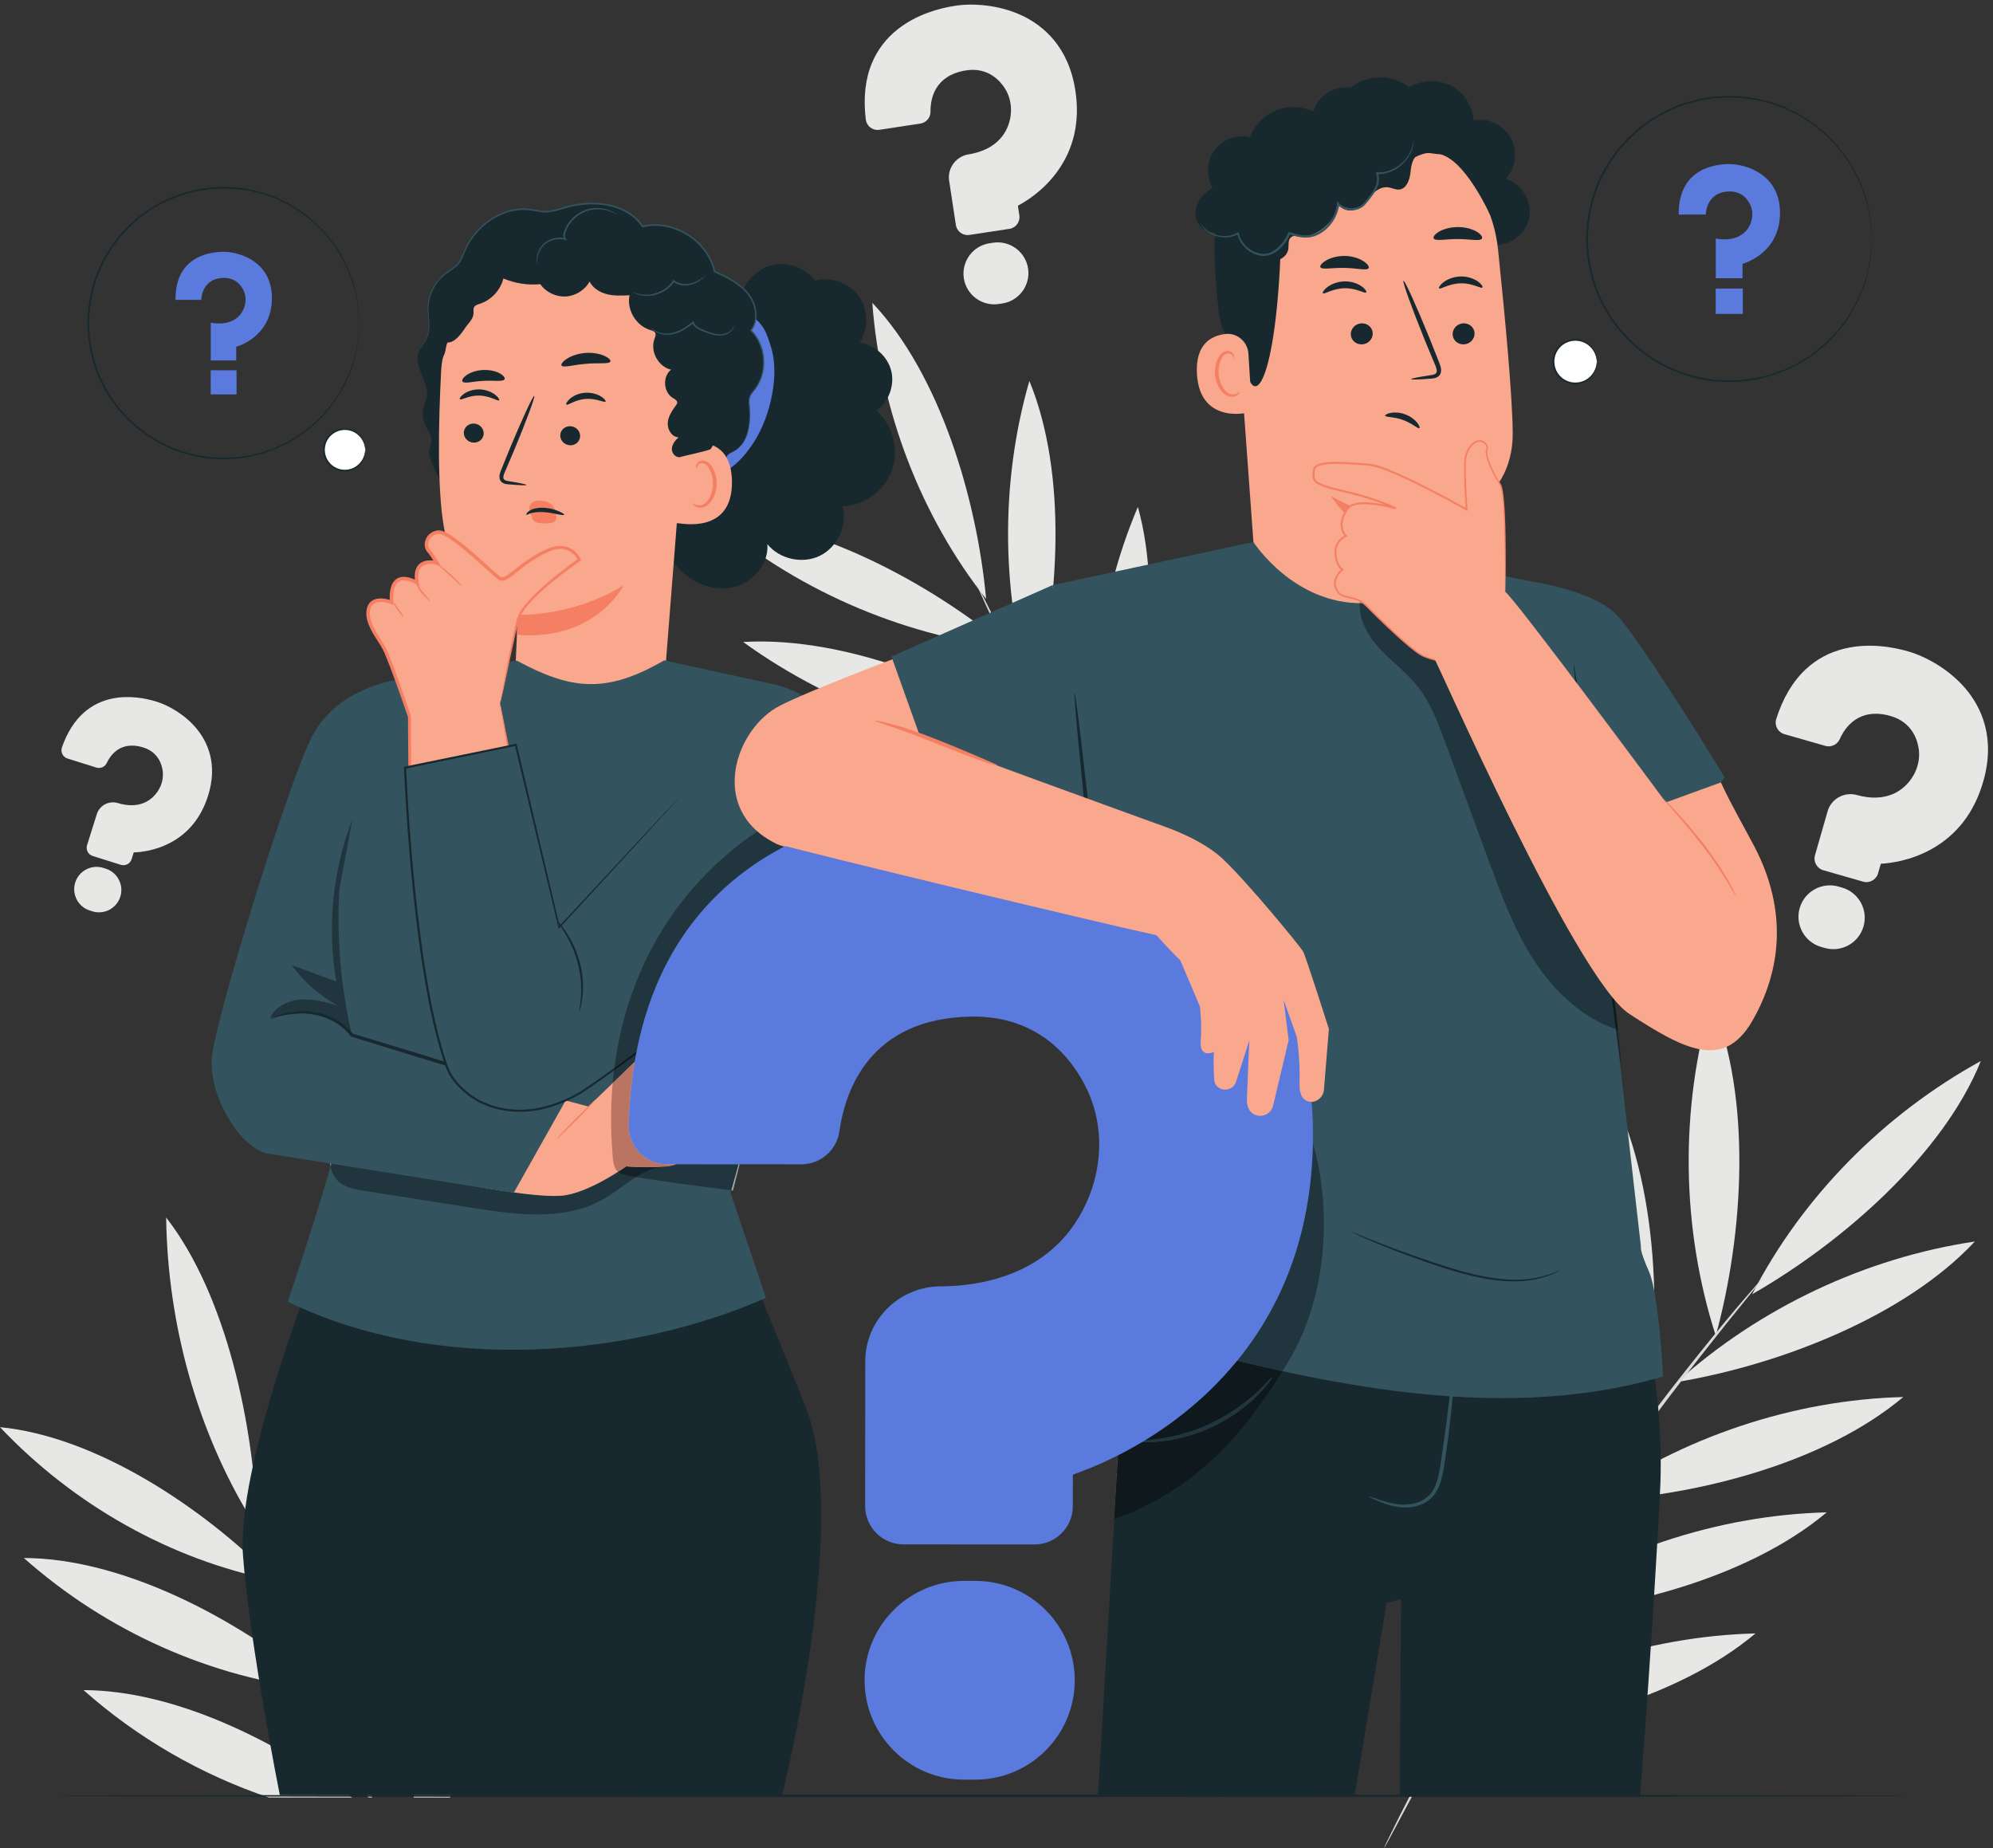 <?xml version="1.0" encoding="UTF-8" standalone="no"?><!--Created with Inkscape (http://www.inkscape.org/)--><svg version="1.1" id="svg1" width="630.233" height="584.351" viewBox="0 0 630.233 584.351" sodipodi:docname="7720440.eps" xmlns:inkscape="http://www.inkscape.org/namespaces/inkscape" xmlns:sodipodi="http://sodipodi.sourceforge.net/DTD/sodipodi-0.dtd" xmlns="http://www.w3.org/2000/svg" xmlns:svg="http://www.w3.org/2000/svg"><rect x="0" y="0" width="630.233" height="584.351" fill="#333333" stroke="none"/><defs id="defs1"/><sodipodi:namedview id="namedview1" pagecolor="#ffffff" bordercolor="#000000" borderopacity="0.25" inkscape:showpageshadow="2" inkscape:pageopacity="0.0" inkscape:pagecheckerboard="0" inkscape:deskcolor="#d1d1d1"/><g id="g1" inkscape:groupmode="layer" inkscape:label="1" transform="translate(0,0.004)"><g id="group-R5"><g id="g144" inkscape:export-filename="doubt.png" inkscape:export-xdpi="96" inkscape:export-ydpi="96"><path id="path2" d="m 2430.35,4356.47 c -56.29,26.58 -118.87,29.58 -158.66,23.52 -37.27,-5.67 -91.22,-19.89 -136.6,-55.44 -28.18,-22.08 -49.16,-49.59 -62.36,-81.74 -15.64,-38.09 -20.41,-83.01 -14.17,-133.49 0.93,-7.57 4.81,-14.29 10.9,-18.91 6.13,-4.64 13.69,-6.56 21.28,-5.41 l 97.72,14.87 c 13.79,2.1 24.08,14.19 23.93,28.13 -0.33,31.3 10.01,85.66 82.94,98.05 55.59,9.41 84.68,-27.41 94.63,-43.68 16.18,-26.48 18.27,-60.49 5.59,-90.97 -19.48,-46.83 -66.31,-60.67 -92.5,-64.75 -30.11,-4.7 -50.9,-32.88 -46.34,-62.84 l 16,-105.15 c 2.33,-15.35 16.73,-25.95 32.08,-23.61 l 95.21,14.49 c 15.36,2.34 25.95,16.73 23.61,32.08 l -3.36,22.09 0.67,1.3 c 20.41,10.85 59.43,35.49 91.39,78.66 40.8,55.11 55.79,120.5 44.55,194.36 -16.08,105.71 -77.67,155.38 -126.51,178.44" style="fill:#e7e8e5;fill-opacity:1;fill-rule:nonzero;stroke:none" transform="matrix(0.133,0,0,-0.133,0,584.347)"/><path id="path3" d="m 2361.16,3816.55 -8.33,-1.27 c -39.81,-6.06 -67.28,-43.38 -61.22,-83.2 6.06,-39.82 43.38,-67.28 83.2,-61.22 l 8.33,1.26 c 39.81,6.06 67.28,43.38 61.22,83.2 -6.06,39.82 -43.38,67.28 -83.2,61.23" style="fill:#e7e8e5;fill-opacity:1;fill-rule:nonzero;stroke:none" transform="matrix(0.133,0,0,-0.133,0,584.347)"/><path id="path4" d="m 469.188,2659.05 c -28.282,35.37 -68.211,57.34 -96.149,66.11 -26.168,8.21 -65.965,16.17 -106.988,7.45 -25.477,-5.41 -47.981,-16.67 -66.891,-33.46 -22.398,-19.89 -39.875,-47.71 -51.945,-82.7 -1.813,-5.24 -1.43,-10.87 1.078,-15.84 2.516,-4.99 6.844,-8.66 12.176,-10.34 l 68.605,-21.53 c 9.68,-3.04 20.27,1.57 24.629,10.72 9.793,20.56 33.934,52.78 85.555,37.55 39.332,-11.63 46.566,-44.99 47.859,-58.8 2.106,-22.48 -7.402,-45.37 -25.433,-61.24 -27.707,-24.36 -62.735,-18.43 -81.149,-12.72 -21.176,6.56 -43.777,-5.21 -50.375,-26.24 l -23.176,-73.82 c -3.382,-10.78 2.633,-22.31 13.414,-25.69 l 66.844,-20.98 c 10.781,-3.39 22.305,2.63 25.692,13.41 l 4.867,15.51 0.847,0.64 c 16.813,0.56 50.192,4.18 84.875,22.17 44.282,22.96 74.989,60.89 91.266,112.75 23.293,74.21 -1.066,126.36 -25.601,157.05" style="fill:#e7e8e5;fill-opacity:1;fill-rule:nonzero;stroke:none" transform="matrix(0.133,0,0,-0.133,0,584.347)"/><path id="path5" d="m 251.316,2328.38 -5.847,1.83 c -27.953,8.78 -57.836,-6.82 -66.614,-34.78 -8.773,-27.95 6.833,-57.84 34.786,-66.61 l 5.847,-1.84 c 27.953,-8.77 57.836,6.83 66.614,34.79 8.773,27.95 -6.832,57.83 -34.786,66.61" style="fill:#e7e8e5;fill-opacity:1;fill-rule:nonzero;stroke:none" transform="matrix(0.133,0,0,-0.133,0,584.347)"/><path id="path6" d="m 3432.96,263.07 c 243.39,10.571 552.13,88.289 740.95,247.102 -260.62,-6.742 -524.16,-94.633 -740.95,-247.102" style="fill:#e7e8e5;fill-opacity:1;fill-rule:nonzero;stroke:none" transform="matrix(0.133,0,0,-0.133,0,584.347)"/><path id="path7" d="m 3602.28,550.91 c 243.39,10.578 552.13,88.289 740.95,247.11 -260.61,-6.739 -524.16,-94.641 -740.95,-247.11" style="fill:#e7e8e5;fill-opacity:1;fill-rule:nonzero;stroke:none" transform="matrix(0.133,0,0,-0.133,0,584.347)"/><path id="path8" d="m 3784.3,825.09 c 243.39,10.578 552.13,88.289 740.95,247.11 -260.61,-6.74 -524.16,-94.641 -740.95,-247.11" style="fill:#e7e8e5;fill-opacity:1;fill-rule:nonzero;stroke:none" transform="matrix(0.133,0,0,-0.133,0,584.347)"/><path id="path9" d="m 3987.42,1107.91 c 242.11,40.35 540.55,154.72 708.02,334.03 -259.86,-38.7 -511.7,-157.51 -708.02,-334.03" style="fill:#e7e8e5;fill-opacity:1;fill-rule:nonzero;stroke:none" transform="matrix(0.133,0,0,-0.133,0,584.347)"/><path id="path10" d="m 4165.97,1316.59 c 214.97,123.03 454.55,332.93 543.74,554.49 -232.55,-127.9 -425.95,-325.12 -543.74,-554.49" style="fill:#e7e8e5;fill-opacity:1;fill-rule:nonzero;stroke:none" transform="matrix(0.133,0,0,-0.133,0,584.347)"/><path id="path11" d="m 4079.42,1217.94 c 66.2,241.45 86.76,566.05 -10.39,796.25 -75.4,-257.24 -71.71,-540.45 10.39,-796.25" style="fill:#e7e8e5;fill-opacity:1;fill-rule:nonzero;stroke:none" transform="matrix(0.133,0,0,-0.133,0,584.347)"/><path id="path12" d="m 3907.19,987.238 c 46.92,256.102 38.57,595.052 -83.99,826.722 -55.07,-273.23 -25.2,-567.28 83.99,-826.722" style="fill:#e7e8e5;fill-opacity:1;fill-rule:nonzero;stroke:none" transform="matrix(0.133,0,0,-0.133,0,584.347)"/><path id="path13" d="m 3701.95,704.281 c 46.92,256.098 38.57,595.049 -83.99,826.719 -55.07,-273.23 -25.2,-567.281 83.99,-826.719" style="fill:#e7e8e5;fill-opacity:1;fill-rule:nonzero;stroke:none" transform="matrix(0.133,0,0,-0.133,0,584.347)"/><path id="path14" d="m 3483.17,345.781 c 46.92,256.098 38.57,595.051 -83.99,826.719 -55.07,-273.23 -25.2,-567.281 83.99,-826.719" style="fill:#e7e8e5;fill-opacity:1;fill-rule:nonzero;stroke:none" transform="matrix(0.133,0,0,-0.133,0,584.347)"/><path id="path15" d="M 3399.79,213.379 C 3364.54,148.289 3336.91,95.121 3318.64,57.98 3309.78,39.949 3302.77,25.672 3297.63,15.199 3295.52,10.68 3293.8,7 3292.38,3.969 3291.24,1.41 3290.73,0.07 3290.87,0 c 0.14,-0.07 0.94,1.129 2.35,3.539 1.64,2.922 3.63,6.473 6.07,10.82 5.52,10.27 13.04,24.281 22.54,41.98 19.24,36.609 47.73,89.269 83.67,153.898 35.77,64.742 79.97,140.922 130.27,224.782 50.74,83.582 107.97,174.609 170.4,268.64 125.12,187.809 247.54,351.56 338.94,467.84 45.69,58.16 83.17,104.85 109.44,136.81 12.62,15.63 22.61,28 29.94,37.08 3.06,3.93 5.56,7.15 7.61,9.79 1.67,2.24 2.47,3.44 2.35,3.54 -0.12,0.11 -1.16,-0.89 -3.07,-2.93 -2.24,-2.48 -4.97,-5.5 -8.31,-9.2 -7.66,-8.81 -18.09,-20.82 -31.27,-35.98 -27.14,-31.26 -65.41,-77.36 -111.8,-135.05 -92.8,-115.35 -216.22,-278.72 -341.51,-466.79" style="fill:#dadbd8;fill-opacity:1;fill-rule:nonzero;stroke:none" transform="matrix(0.133,0,0,-0.133,0,584.347)"/><path id="path16" d="m 2979.75,1896.98 c 88.83,219.3 144.7,523.43 80.55,754.32 -99.17,-232.98 -127.82,-501.28 -80.55,-754.32" style="fill:#e7e8e5;fill-opacity:1;fill-rule:nonzero;stroke:none" transform="matrix(0.133,0,0,-0.133,0,584.347)"/><path id="path17" d="m 2793.73,2162.69 c 88.83,219.3 144.7,523.43 80.55,754.31 -99.17,-232.97 -127.82,-501.27 -80.55,-754.31" style="fill:#e7e8e5;fill-opacity:1;fill-rule:nonzero;stroke:none" transform="matrix(0.133,0,0,-0.133,0,584.347)"/><path id="path18" d="m 2624.91,2434.1 c 88.83,219.3 144.7,523.43 80.55,754.32 -99.17,-232.98 -127.82,-501.28 -80.55,-754.32" style="fill:#e7e8e5;fill-opacity:1;fill-rule:nonzero;stroke:none" transform="matrix(0.133,0,0,-0.133,0,584.347)"/><path id="path19" d="m 2456.96,2727.64 c 62.01,230.19 81.34,540 -9.53,760.3 -70.63,-245.21 -67.24,-515.64 9.53,-760.3" style="fill:#e7e8e5;fill-opacity:1;fill-rule:nonzero;stroke:none" transform="matrix(0.133,0,0,-0.133,0,584.347)"/><path id="path20" d="m 2344.61,2969.57 c -21.99,239.56 -110.81,535.9 -270.58,704.07 19.19,-257.05 115.43,-507.48 270.58,-704.07" style="fill:#e7e8e5;fill-opacity:1;fill-rule:nonzero;stroke:none" transform="matrix(0.133,0,0,-0.133,0,584.347)"/><path id="path21" d="m 2396.85,2853.31 c -186.62,155.88 -465.12,304.98 -707.7,312 196.86,-170.38 448.58,-281.36 707.7,-312" style="fill:#e7e8e5;fill-opacity:1;fill-rule:nonzero;stroke:none" transform="matrix(0.133,0,0,-0.133,0,584.347)"/><path id="path22" d="m 2531.22,2608.08 c -207.35,144.75 -510.19,274.1 -764.31,259.26 219.18,-158.87 491.04,-251.09 764.31,-259.26" style="fill:#e7e8e5;fill-opacity:1;fill-rule:nonzero;stroke:none" transform="matrix(0.133,0,0,-0.133,0,584.347)"/><path id="path23" d="m 2698.43,2312.61 c -207.34,144.75 -510.19,274.1 -764.31,259.26 219.19,-158.87 491.04,-251.09 764.31,-259.26" style="fill:#e7e8e5;fill-opacity:1;fill-rule:nonzero;stroke:none" transform="matrix(0.133,0,0,-0.133,0,584.347)"/><path id="path24" d="m 2926.93,1974.7 c -207.35,144.75 -510.19,274.1 -764.31,259.27 219.18,-158.88 491.04,-251.1 764.31,-259.27" style="fill:#e7e8e5;fill-opacity:1;fill-rule:nonzero;stroke:none" transform="matrix(0.133,0,0,-0.133,0,584.347)"/><path id="path25" d="m 3010.27,1847.62 c 43.29,-57.4 79.12,-103.25 104.57,-134.38 12.36,-15.09 22.14,-27.05 29.33,-35.82 3.13,-3.68 5.69,-6.69 7.8,-9.17 1.79,-2.03 2.78,-3.03 2.9,-2.93 0.12,0.1 -0.62,1.28 -2.19,3.5 -1.91,2.63 -4.25,5.82 -7.1,9.73 -6.86,9.02 -16.2,21.32 -28,36.85 -24.59,31.77 -59.63,78.18 -102.23,136.01 -42.77,57.71 -92.25,127.49 -146.05,205.75 -53.39,78.55 -110.73,165.84 -168.62,258.92 -115.47,186.31 -210.77,360.52 -276.64,488.18 -32.95,63.83 -59.09,115.77 -76.72,151.88 -8.72,17.45 -15.62,31.27 -20.69,41.41 -2.24,4.29 -4.08,7.79 -5.58,10.67 -1.31,2.38 -2.04,3.57 -2.18,3.51 -0.14,-0.07 0.32,-1.39 1.35,-3.9 1.29,-2.98 2.86,-6.61 4.78,-11.05 4.69,-10.32 11.09,-24.39 19.17,-42.15 16.68,-36.58 41.97,-88.99 74.23,-153.25 64.48,-128.51 159.04,-303.46 274.67,-490.02 l 317.2,-463.74" style="fill:#dadbd8;fill-opacity:1;fill-rule:nonzero;stroke:none" transform="matrix(0.133,0,0,-0.133,0,584.347)"/><path id="path26" d="m 4674.04,2755.51 c -40.97,48.69 -97.82,78.16 -137.37,89.5 -37.04,10.62 -93.23,20.41 -150.54,6.73 -35.6,-8.5 -66.82,-25.1 -92.79,-49.35 -30.77,-28.72 -54.34,-68.41 -70.07,-117.97 -2.37,-7.43 -1.63,-15.32 2.06,-22.21 3.71,-6.93 9.92,-11.93 17.47,-14.1 l 97.12,-27.85 c 13.7,-3.93 28.41,2.92 34.22,15.92 13.04,29.23 45.82,75.32 118.86,55.73 55.66,-14.95 66.99,-61.55 69.29,-80.92 3.74,-31.5 -8.82,-63.99 -33.59,-86.9 -38.06,-35.19 -87.48,-28.08 -113.54,-20.71 -29.98,8.47 -61.31,-8.85 -69.84,-38.62 l -29.97,-104.5 c -4.38,-15.27 4.48,-31.24 19.74,-35.62 l 94.62,-27.13 c 15.26,-4.38 31.24,4.47 35.62,19.74 l 6.29,21.95 1.18,0.92 c 23.59,1.38 70.35,7.64 118.44,34.11 61.4,33.8 103.2,88.17 124.25,161.58 30.13,105.05 -5.91,177.46 -41.45,219.7" style="fill:#e7e8e5;fill-opacity:1;fill-rule:nonzero;stroke:none" transform="matrix(0.133,0,0,-0.133,0,584.347)"/><path id="path27" d="m 4379.57,2283.41 -8.28,2.38 c -39.57,11.35 -81,-11.62 -92.35,-51.19 -11.35,-39.58 11.61,-81 51.19,-92.35 l 8.28,-2.38 c 39.57,-11.35 81,11.62 92.35,51.19 11.35,39.58 -11.62,81.01 -51.19,92.35" style="fill:#e7e8e5;fill-opacity:1;fill-rule:nonzero;stroke:none" transform="matrix(0.133,0,0,-0.133,0,584.347)"/><path id="path28" d="m 1469.27,1900.4 c -47.17,35.29 -104.62,49.91 -142.66,51.82 -35.63,1.8 -88.34,-1.18 -137.14,-25.56 -30.31,-15.14 -54.97,-36.67 -73.29,-63.99 -21.7,-32.36 -34.62,-73.1 -38.39,-121.09 -0.56,-7.2 1.76,-14.16 6.54,-19.6 4.8,-5.46 11.44,-8.67 18.71,-9.03 l 93.41,-4.7 c 13.18,-0.67 25.01,8.6 27.51,21.54 5.61,29.09 25.48,77.54 95.45,75.23 53.32,-1.79 73.33,-41.43 79.47,-58.4 9.99,-27.62 5.5,-59.54 -12.02,-85.41 -26.92,-39.73 -72.96,-43.7 -98.01,-42.53 -28.81,1.34 -53.42,-20.86 -54.86,-49.5 l -5.06,-100.51 c -0.74,-14.68 10.61,-27.23 25.28,-27.97 l 91.02,-4.58 c 14.68,-0.73 27.22,10.61 27.96,25.29 l 1.06,21.12 0.87,1.07 c 20.98,6.2 61.82,21.67 99.62,55.65 48.25,43.37 74.52,101.17 78.07,171.77 5.08,101.05 -42.63,158.76 -83.54,189.38" style="fill:#e7e8e5;fill-opacity:1;fill-rule:nonzero;stroke:none" transform="matrix(0.133,0,0,-0.133,0,584.347)"/><path id="path29" d="m 1302.98,1412.88 -7.96,0.4 c -38.06,1.92 -70.59,-27.49 -72.51,-65.56 -1.91,-38.06 27.5,-70.59 65.56,-72.5 l 7.96,-0.4 c 38.07,-1.92 70.59,27.49 72.51,65.56 1.91,38.06 -27.5,70.59 -65.56,72.5" style="fill:#e7e8e5;fill-opacity:1;fill-rule:nonzero;stroke:none" transform="matrix(0.133,0,0,-0.133,0,584.347)"/><path id="path30" d="m 983.57,120.09 h 86.41 C 1120.83,301.289 1145.3,502.93 1112,671.5 1034,502.512 990.301,312.148 983.57,120.09" style="fill:#e7e8e5;fill-opacity:1;fill-rule:nonzero;stroke:none" transform="matrix(0.133,0,0,-0.133,0,584.347)"/><path id="path31" d="M 967.199,960.961 C 860.953,730.801 818.125,461.031 846.152,201.238 c 0.965,-2.027 1.942,-4.09 2.911,-6.129 96.082,219.563 165.487,526.141 118.136,765.852" style="fill:#e7e8e5;fill-opacity:1;fill-rule:nonzero;stroke:none" transform="matrix(0.133,0,0,-0.133,0,584.347)"/><path id="path32" d="m 739.23,1284.86 c -77.867,-237.3 -92.281,-502.579 -41.546,-749.79 3.129,-7.5 6.343,-15.172 9.597,-22.898 70.305,231.797 104.653,543.668 31.949,772.688" style="fill:#e7e8e5;fill-opacity:1;fill-rule:nonzero;stroke:none" transform="matrix(0.133,0,0,-0.133,0,584.347)"/><path id="path33" d="m 590.676,799.371 c -0.84,2.649 -1.199,4.027 -1.063,4.09 0.137,0.051 0.77,-1.211 1.871,-3.742 1.262,-3.047 2.809,-6.77 4.692,-11.321 1.515,-3.847 3.301,-8.378 5.211,-13.226 3.437,-5.531 6.742,-11.184 10.258,-16.641 -7.086,247.569 -74.426,557.649 -216.579,740.439 3.293,-254.81 74.606,-507.63 200.762,-714.771 -0.41,1.153 -0.867,2.442 -1.246,3.512 -1.57,4.687 -2.855,8.508 -3.906,11.66" style="fill:#e7e8e5;fill-opacity:1;fill-rule:nonzero;stroke:none" transform="matrix(0.133,0,0,-0.133,0,584.347)"/><path id="path34" d="m 650.281,636.73 c -0.726,1.872 -1.437,3.711 -2.152,5.559 C 479.707,811.891 227.238,978.488 0,1000.53 176.227,814.27 407.367,685.051 650.281,636.73" style="fill:#e7e8e5;fill-opacity:1;fill-rule:nonzero;stroke:none" transform="matrix(0.133,0,0,-0.133,0,584.347)"/><path id="path35" d="m 768.164,375.391 c -0.934,0.8 -1.906,1.589 -2.844,2.39 l 0.965,-2.172 1.879,-0.218" style="fill:#e7e8e5;fill-opacity:1;fill-rule:nonzero;stroke:none" transform="matrix(0.133,0,0,-0.133,0,584.347)"/><path id="path36" d="M 56.727,689.469 C 253.09,515.02 501.855,404.141 757.273,376.68 c -1.828,4.191 -3.582,8.269 -5.378,12.41 C 563.582,545.551 292.227,688.891 56.727,689.469" style="fill:#e7e8e5;fill-opacity:1;fill-rule:nonzero;stroke:none" transform="matrix(0.133,0,0,-0.133,0,584.347)"/><path id="path37" d="M 198.613,375.391 C 327.223,261.129 478.363,174.281 639.07,120.09 H 836.711 C 653.133,257.949 411.258,374.871 198.613,375.391" style="fill:#e7e8e5;fill-opacity:1;fill-rule:nonzero;stroke:none" transform="matrix(0.133,0,0,-0.133,0,584.347)"/><path id="path38" d="m 672.086,581.078 c 22.297,-56.328 49.098,-121.238 79.809,-191.988 1.796,-4.141 3.55,-8.219 5.378,-12.41 34.719,-79.551 74.387,-166.289 118.258,-256.59 h 9.61 c -12.352,25.32 -24.383,50.351 -36.078,75.019 -0.969,2.039 -1.946,4.102 -2.911,6.129 -28.734,60.774 -55.441,119.282 -79.867,174.371 l -0.965,2.172 c -21.113,47.66 -40.48,92.66 -58.039,134.391 -3.254,7.726 -6.468,15.398 -9.597,22.898 -7.004,16.801 -13.723,33.071 -20.071,48.621 -27.636,67.649 -49.484,122.661 -64.164,160.868 -4.668,11.851 -8.644,21.941 -12.062,30.613 -1.91,4.848 -3.696,9.379 -5.211,13.226 -1.883,4.551 -3.43,8.274 -4.692,11.321 -1.101,2.531 -1.734,3.793 -1.871,3.742 -0.136,-0.063 0.223,-1.441 1.063,-4.09 1.051,-3.152 2.336,-6.973 3.906,-11.66 0.379,-1.07 0.836,-2.359 1.246,-3.512 3.735,-10.527 8.547,-24.09 14.547,-41 9.34,-26.258 22.113,-60.437 37.754,-100.91 0.715,-1.848 1.426,-3.687 2.152,-5.559 6.77,-17.48 14.008,-35.968 21.805,-55.652" style="fill:#dadbd8;fill-opacity:1;fill-rule:nonzero;stroke:none" transform="matrix(0.133,0,0,-0.133,0,584.347)"/><path id="path39" d="m 4536.33,124.012 c 0,-1.5 -986.78,-2.731 -2203.74,-2.731 -1217.4,0 -2203.961,1.231 -2203.961,2.731 0,1.508 986.561,2.73 2203.961,2.73 1216.96,0 2203.74,-1.222 2203.74,-2.73" style="fill:#17282f;fill-opacity:1;fill-rule:nonzero;stroke:none" transform="matrix(0.133,0,0,-0.133,0,584.347)"/><path id="path41" d="m 853.98,3625.42 c 0,0 -0.226,1.77 -0.468,5.22 -0.231,3.58 -0.555,8.66 -0.977,15.28 -0.199,3.37 -0.422,7.13 -0.668,11.26 -0.433,4.12 -1.312,8.59 -2.035,13.45 -0.769,4.86 -1.602,10.09 -2.488,15.68 -0.668,5.63 -2.758,11.35 -4.203,17.56 -5.668,24.87 -17.305,54.27 -35.661,85.43 -18.507,31.04 -45.207,63.46 -81.574,90.98 -4.566,3.4 -9.187,6.84 -13.863,10.33 -4.871,3.19 -10,6.11 -15.074,9.23 -5.176,2.95 -10.078,6.53 -15.633,9.04 -5.488,2.64 -11.035,5.3 -16.641,7.98 -2.804,1.33 -5.625,2.67 -8.461,4.02 -2.949,1.07 -5.914,2.15 -8.89,3.23 -5.953,2.17 -11.965,4.36 -18.031,6.57 -6.125,2.02 -12.536,3.33 -18.879,5.05 -6.407,1.45 -12.707,3.71 -19.387,4.39 -13.246,1.88 -26.633,4.61 -40.508,4.68 -6.906,0.24 -13.863,0.92 -20.879,0.81 -7.012,-0.36 -14.078,-0.73 -21.195,-1.1 -3.551,-0.24 -7.145,-0.22 -10.699,-0.69 l -10.68,-1.64 c -7.125,-1.19 -14.375,-2.02 -21.543,-3.5 -14.133,-3.85 -28.773,-6.72 -42.695,-12.54 -14.364,-4.59 -27.871,-11.69 -41.754,-18.34 -6.762,-3.67 -13.242,-7.94 -19.938,-11.91 -3.273,-2.1 -6.769,-3.89 -9.89,-6.25 l -9.422,-7.07 c -13.016,-8.93 -24.399,-20.1 -36.317,-30.86 -5.394,-5.94 -10.82,-11.92 -16.269,-17.92 l -4.094,-4.5 -3.676,-4.87 -7.324,-9.81 -7.363,-9.84 -6.446,-10.54 -6.433,-10.6 -3.231,-5.31 -2.734,-5.6 c -3.609,-7.49 -7.23,-15.02 -10.867,-22.58 -2.883,-7.87 -5.777,-15.76 -8.684,-23.7 -10.437,-32.12 -16.058,-66.24 -16.519,-100.97 0.457,-34.74 6.062,-68.87 16.496,-101.01 2.906,-7.93 5.801,-15.84 8.683,-23.71 3.637,-7.55 7.262,-15.08 10.872,-22.58 l 2.73,-5.6 3.23,-5.32 6.438,-10.6 6.441,-10.54 7.364,-9.85 7.328,-9.81 3.676,-4.87 4.093,-4.51 c 5.45,-6 10.875,-11.97 16.274,-17.92 11.918,-10.76 23.301,-21.94 36.316,-30.87 l 9.426,-7.06 c 3.117,-2.37 6.617,-4.16 9.894,-6.26 6.696,-3.97 13.176,-8.24 19.938,-11.91 13.887,-6.66 27.398,-13.75 41.762,-18.35 13.922,-5.82 28.566,-8.69 42.703,-12.53 7.168,-1.49 14.418,-2.32 21.547,-3.5 l 10.679,-1.65 c 3.555,-0.46 7.149,-0.44 10.7,-0.69 7.117,-0.37 14.183,-0.73 21.199,-1.09 7.012,-0.11 13.972,0.56 20.879,0.8 13.875,0.08 27.261,2.81 40.508,4.69 6.683,0.68 12.984,2.94 19.39,4.39 6.344,1.72 12.754,3.02 18.879,5.05 6.066,2.21 12.078,4.4 18.031,6.57 2.981,1.09 5.946,2.17 8.895,3.24 2.832,1.34 5.652,2.68 8.461,4.01 5.601,2.69 11.148,5.35 16.64,7.98 5.551,2.52 10.454,6.1 15.633,9.04 5.071,3.13 10.203,6.05 15.071,9.24 4.671,3.49 9.296,6.93 13.863,10.33 36.367,27.52 63.062,59.95 81.562,90.97 18.356,31.17 29.992,60.56 35.657,85.44 1.445,6.21 3.535,11.92 4.203,17.56 0.882,5.58 1.715,10.81 2.484,15.67 0.723,4.86 1.606,9.33 2.035,13.45 0.246,4.13 0.469,7.88 0.668,11.26 0.422,6.62 0.746,11.7 0.977,15.28 0.242,3.45 0.468,5.21 0.468,5.21 0,0 0.051,-1.76 -0.054,-5.22 -0.137,-3.59 -0.324,-8.68 -0.574,-15.32 -0.141,-3.39 -0.297,-7.16 -0.473,-11.31 -0.367,-4.14 -1.188,-8.63 -1.848,-13.52 -0.718,-4.89 -1.488,-10.15 -2.312,-15.76 -0.61,-5.68 -2.649,-11.43 -4.043,-17.68 -5.457,-25.06 -16.934,-54.72 -35.235,-86.22 -18.445,-31.36 -45.195,-64.18 -81.773,-92.1 -4.598,-3.45 -9.246,-6.94 -13.949,-10.47 -4.899,-3.24 -10.067,-6.21 -15.176,-9.38 -5.211,-3 -10.156,-6.62 -15.75,-9.19 -5.531,-2.67 -11.125,-5.38 -16.773,-8.11 -2.832,-1.35 -5.676,-2.71 -8.536,-4.08 -2.972,-1.1 -5.961,-2.2 -8.964,-3.3 -6.008,-2.21 -12.075,-4.44 -18.2,-6.69 -6.179,-2.07 -12.652,-3.41 -19.054,-5.17 -6.469,-1.48 -12.836,-3.77 -19.582,-4.49 -13.379,-1.94 -26.907,-4.72 -40.926,-4.84 -6.981,-0.26 -14.02,-0.95 -21.11,-0.86 -7.089,0.35 -14.234,0.7 -21.429,1.06 -3.594,0.24 -7.227,0.21 -10.821,0.68 l -10.804,1.63 c -7.211,1.18 -14.547,2.01 -21.801,3.5 -14.309,3.85 -29.125,6.74 -43.223,12.6 -14.543,4.63 -28.226,11.78 -42.285,18.51 -6.847,3.7 -13.418,8.01 -20.195,12.02 -3.32,2.12 -6.863,3.93 -10.024,6.32 l -9.55,7.13 c -13.18,9.03 -24.719,20.32 -36.789,31.21 -5.473,6.01 -10.969,12.05 -16.493,18.12 l -4.148,4.56 -3.727,4.93 -7.425,9.92 -7.461,9.97 -6.535,10.66 -6.524,10.74 -3.273,5.38 -2.774,5.67 c -3.656,7.59 -7.328,15.21 -11.015,22.86 -2.926,7.97 -5.86,15.97 -8.805,24.01 -10.586,32.54 -16.27,67.11 -16.727,102.28 0.461,35.16 6.16,69.72 16.746,102.25 2.95,8.03 5.883,16.03 8.809,24 3.688,7.65 7.359,15.26 11.016,22.85 l 2.777,5.67 3.27,5.38 6.523,10.73 6.535,10.65 7.457,9.97 7.43,9.92 3.726,4.93 4.145,4.56 c 5.523,6.07 11.019,12.1 16.488,18.12 12.071,10.88 23.61,22.17 36.789,31.2 l 9.547,7.12 c 3.164,2.39 6.703,4.2 10.02,6.32 6.781,4.01 13.347,8.32 20.195,12.02 14.055,6.73 27.738,13.88 42.277,18.51 14.098,5.85 28.91,8.74 43.219,12.59 7.25,1.49 14.582,2.33 21.797,3.5 l 10.801,1.64 c 3.593,0.46 7.226,0.44 10.82,0.68 7.195,0.35 14.34,0.71 21.43,1.06 7.09,0.09 14.125,-0.6 21.101,-0.86 14.024,-0.12 27.547,-2.9 40.926,-4.85 6.746,-0.71 13.113,-3 19.582,-4.48 6.402,-1.76 12.871,-3.1 19.055,-5.16 6.125,-2.26 12.191,-4.49 18.195,-6.7 3.008,-1.1 5.992,-2.2 8.969,-3.3 2.859,-1.36 5.703,-2.72 8.535,-4.07 5.648,-2.74 11.238,-5.44 16.773,-8.12 5.594,-2.56 10.54,-6.19 15.75,-9.18 5.11,-3.17 10.274,-6.14 15.176,-9.38 4.703,-3.53 9.356,-7.02 13.949,-10.47 36.582,-27.92 63.332,-60.74 81.786,-92.1 18.3,-31.5 29.781,-61.16 35.242,-86.22 1.394,-6.25 3.429,-12.01 4.043,-17.68 0.824,-5.62 1.594,-10.88 2.308,-15.77 0.664,-4.89 1.485,-9.38 1.852,-13.52 0.176,-4.15 0.332,-7.92 0.473,-11.31 0.25,-6.64 0.437,-11.74 0.574,-15.33 0.105,-3.45 0.054,-5.22 0.054,-5.22" style="fill:#17282f;fill-opacity:1;fill-rule:nonzero;stroke:none" transform="matrix(0.133,0,0,-0.133,0,584.347)"/><path id="path42" d="m 417.34,3680.63 h 61.183 c 0,0 0,51.37 53.395,52.29 27.727,0.48 42.102,-17.68 47.945,-31.6 6.782,-16.16 4.727,-34.57 -4.359,-49.55 -10.379,-17.11 -33.121,-32.67 -74.356,-25.4 v -89.8 h 60.5 v 32.65 c 0,0 84.86,21.93 84.86,115.45 0,89.47 -80.242,110.25 -114.586,110.25 -26.266,0 -115.738,-6.35 -114.582,-114.29" style="fill:#5b7ade;fill-opacity:1;fill-rule:nonzero;stroke:none" transform="matrix(0.133,0,0,-0.133,0,584.347)"/><path id="path43" d="m 562.379,3455.92 h -61.402 v 57.35 h 61.402 v -57.35" style="fill:#5b7ade;fill-opacity:1;fill-rule:nonzero;stroke:none" transform="matrix(0.133,0,0,-0.133,0,584.347)"/><path id="path44" d="m 868.582,3324.08 c 0,-27.15 -22.016,-49.17 -49.168,-49.17 -27.156,0 -49.168,22.02 -49.168,49.17 0,27.16 22.012,49.17 49.168,49.17 27.152,0 49.168,-22.01 49.168,-49.17" style="fill:#ffffff;fill-opacity:1;fill-rule:nonzero;stroke:none" transform="matrix(0.133,0,0,-0.133,0,584.347)"/><path id="path45" d="m 868.582,3324.08 c -0.434,-0.02 -0.277,4.38 -2.305,11.81 -2.007,7.3 -6.996,17.95 -17.988,26.13 -10.621,8.21 -28.094,12.78 -44.984,6.48 -8.321,-3.02 -16.25,-8.7 -21.883,-16.53 -5.789,-7.74 -9.043,-17.65 -9.145,-27.88 0.098,-10.23 3.352,-20.15 9.145,-27.89 5.629,-7.84 13.562,-13.52 21.883,-16.53 16.894,-6.31 34.367,-1.73 44.988,6.48 10.992,8.18 15.977,18.83 17.984,26.12 2.028,7.43 1.871,11.84 2.305,11.81 0.141,0 0.223,-1.08 0.25,-3.16 0.066,-2.07 -0.172,-5.16 -1.019,-9.03 -1.598,-7.64 -6.36,-19.05 -17.778,-28.03 -11.023,-9 -29.683,-14.32 -48.008,-7.72 -9.023,3.16 -17.664,9.24 -23.816,17.71 -6.32,8.35 -9.91,19.14 -10,30.24 0.094,11.1 3.684,21.89 10.004,30.24 6.152,8.46 14.789,14.53 23.812,17.69 18.325,6.61 36.981,1.28 48.004,-7.71 11.418,-8.98 16.184,-20.39 17.782,-28.03 0.847,-3.87 1.085,-6.96 1.019,-9.04 -0.027,-2.08 -0.109,-3.16 -0.25,-3.16" style="fill:#17282f;fill-opacity:1;fill-rule:nonzero;stroke:none" transform="matrix(0.133,0,0,-0.133,0,584.347)"/><path id="path47" d="m 4450.22,3825.43 c 0,0 -0.24,1.86 -0.5,5.48 -0.24,3.76 -0.58,9.11 -1.02,16.06 -0.21,3.55 -0.45,7.49 -0.7,11.83 -0.46,4.34 -1.38,9.03 -2.14,14.14 -0.81,5.11 -1.69,10.6 -2.62,16.47 -0.7,5.92 -2.9,11.93 -4.42,18.45 -5.95,26.15 -18.18,57.04 -37.47,89.79 -19.45,32.61 -47.51,66.69 -85.73,95.6 -4.8,3.58 -9.65,7.2 -14.56,10.86 -5.12,3.35 -10.51,6.42 -15.84,9.71 -5.44,3.09 -10.6,6.85 -16.43,9.49 -5.77,2.77 -11.6,5.57 -17.49,8.39 -2.95,1.4 -5.91,2.8 -8.89,4.21 -3.1,1.13 -6.21,2.27 -9.34,3.41 -6.26,2.27 -12.58,4.58 -18.95,6.9 -6.44,2.13 -13.18,3.5 -19.84,5.31 -6.74,1.52 -13.36,3.9 -20.38,4.61 -13.92,1.97 -27.98,4.84 -42.56,4.93 -7.26,0.24 -14.58,0.95 -21.95,0.84 -7.36,-0.38 -14.79,-0.77 -22.27,-1.15 -3.73,-0.26 -7.51,-0.24 -11.24,-0.73 l -11.23,-1.73 c -7.49,-1.24 -15.1,-2.12 -22.64,-3.67 -14.85,-4.05 -30.24,-7.06 -44.86,-13.17 -15.1,-4.83 -29.29,-12.29 -43.88,-19.29 -7.11,-3.85 -13.92,-8.34 -20.95,-12.51 -3.44,-2.21 -7.12,-4.09 -10.4,-6.57 l -9.9,-7.42 c -13.68,-9.39 -25.64,-21.13 -38.16,-32.44 -5.67,-6.24 -11.37,-12.52 -17.1,-18.83 l -4.3,-4.73 -3.86,-5.12 -7.7,-10.3 -7.74,-10.35 -6.77,-11.07 -6.77,-11.14 -3.39,-5.58 -2.87,-5.89 c -3.79,-7.87 -7.6,-15.78 -11.42,-23.72 -3.03,-8.27 -6.08,-16.57 -9.13,-24.91 -10.97,-33.76 -16.87,-69.62 -17.36,-106.11 0.48,-36.5 6.37,-72.37 17.34,-106.15 3.05,-8.33 6.09,-16.64 9.12,-24.92 3.82,-7.94 7.63,-15.85 11.42,-23.72 l 2.88,-5.89 3.39,-5.59 6.77,-11.14 6.77,-11.07 7.73,-10.36 7.7,-10.3 3.87,-5.12 4.3,-4.74 c 5.73,-6.3 11.43,-12.59 17.1,-18.84 12.52,-11.3 24.49,-23.05 38.16,-32.44 l 9.91,-7.42 c 3.28,-2.49 6.96,-4.36 10.4,-6.57 7.03,-4.17 13.85,-8.66 20.95,-12.51 14.59,-7 28.79,-14.46 43.89,-19.29 14.63,-6.12 30.02,-9.13 44.87,-13.18 7.53,-1.55 15.15,-2.43 22.64,-3.67 l 11.23,-1.73 c 3.73,-0.49 7.51,-0.47 11.24,-0.73 7.48,-0.38 14.91,-0.77 22.28,-1.15 7.37,-0.11 14.68,0.6 21.94,0.85 14.58,0.08 28.65,2.95 42.57,4.92 7.02,0.72 13.65,3.09 20.38,4.62 6.66,1.81 13.4,3.18 19.84,5.31 6.37,2.32 12.69,4.62 18.95,6.9 3.13,1.14 6.24,2.27 9.34,3.4 2.98,1.42 5.94,2.82 8.89,4.22 5.89,2.83 11.72,5.62 17.49,8.39 5.83,2.65 10.99,6.4 16.43,9.5 5.33,3.28 10.72,6.35 15.84,9.71 4.91,3.66 9.77,7.28 14.56,10.85 38.22,28.93 66.28,63 85.72,95.61 19.29,32.75 31.52,63.64 37.47,89.78 1.52,6.52 3.71,12.53 4.41,18.45 0.94,5.87 1.81,11.36 2.62,16.47 0.76,5.11 1.68,9.8 2.14,14.13 0.25,4.35 0.49,8.29 0.7,11.83 0.44,6.96 0.78,12.3 1.02,16.06 0.26,3.62 0.5,5.48 0.5,5.48 0,0 0.05,-1.86 -0.06,-5.48 -0.14,-3.78 -0.34,-9.13 -0.6,-16.11 -0.15,-3.56 -0.32,-7.52 -0.5,-11.88 -0.39,-4.35 -1.25,-9.07 -1.94,-14.21 -0.76,-5.14 -1.57,-10.66 -2.43,-16.57 -0.64,-5.96 -2.78,-12 -4.25,-18.58 -5.74,-26.33 -17.8,-57.5 -37.03,-90.6 -19.38,-32.95 -47.49,-67.45 -85.93,-96.78 -4.83,-3.63 -9.72,-7.29 -14.66,-11.01 -5.15,-3.41 -10.58,-6.53 -15.95,-9.86 -5.48,-3.14 -10.67,-6.95 -16.55,-9.65 -5.82,-2.81 -11.69,-5.66 -17.63,-8.53 -2.97,-1.42 -5.96,-2.85 -8.97,-4.28 -3.12,-1.16 -6.26,-2.31 -9.42,-3.47 -6.31,-2.32 -12.69,-4.67 -19.12,-7.03 -6.5,-2.18 -13.3,-3.58 -20.03,-5.43 -6.8,-1.56 -13.49,-3.97 -20.58,-4.72 -14.06,-2.04 -28.27,-4.97 -43.01,-5.09 -7.33,-0.27 -14.73,-1 -22.18,-0.9 -7.45,0.36 -14.96,0.73 -22.52,1.11 -3.77,0.25 -7.59,0.22 -11.37,0.71 l -11.35,1.72 c -7.58,1.24 -15.29,2.12 -22.91,3.68 -15.04,4.05 -30.61,7.08 -45.43,13.23 -15.28,4.87 -29.66,12.39 -44.43,19.46 -7.2,3.89 -14.1,8.41 -21.23,12.63 -3.48,2.23 -7.21,4.12 -10.53,6.64 l -10.03,7.49 c -13.86,9.49 -25.98,21.35 -38.67,32.8 -5.75,6.32 -11.53,12.67 -17.33,19.05 l -4.36,4.79 -3.91,5.17 -7.81,10.43 -7.84,10.48 -6.87,11.2 -6.85,11.29 -3.44,5.65 -2.91,5.96 c -3.85,7.97 -7.71,15.98 -11.58,24.02 -3.08,8.38 -6.16,16.79 -9.26,25.23 -11.12,34.2 -17.09,70.53 -17.57,107.49 0.48,36.95 6.47,73.27 17.6,107.45 3.09,8.44 6.18,16.85 9.25,25.22 3.88,8.04 7.74,16.05 11.58,24.02 l 2.92,5.96 3.43,5.65 6.86,11.27 6.87,11.2 7.83,10.48 7.81,10.42 3.92,5.17 4.35,4.8 c 5.81,6.38 11.58,12.72 17.33,19.04 12.68,11.44 24.81,23.3 38.66,32.79 l 10.03,7.49 c 3.33,2.51 7.05,4.41 10.53,6.64 7.13,4.21 14.03,8.74 21.22,12.63 14.78,7.07 29.16,14.58 44.43,19.45 14.82,6.15 30.39,9.18 45.42,13.23 7.62,1.57 15.33,2.44 22.91,3.68 l 11.35,1.72 c 3.78,0.49 7.59,0.46 11.37,0.71 7.56,0.38 15.07,0.75 22.52,1.11 7.45,0.1 14.84,-0.63 22.18,-0.9 14.73,-0.12 28.94,-3.05 43,-5.08 7.09,-0.75 13.78,-3.16 20.58,-4.72 6.73,-1.85 13.53,-3.26 20.03,-5.43 6.43,-2.36 12.81,-4.71 19.12,-7.03 3.16,-1.16 6.3,-2.32 9.42,-3.47 3.01,-1.43 6,-2.86 8.97,-4.28 5.94,-2.87 11.81,-5.72 17.63,-8.53 5.88,-2.69 11.07,-6.5 16.55,-9.65 5.37,-3.33 10.8,-6.45 15.95,-9.86 4.94,-3.71 9.83,-7.38 14.66,-11 38.44,-29.34 66.55,-63.82 85.94,-96.78 19.24,-33.1 31.3,-64.27 37.04,-90.61 1.46,-6.57 3.6,-12.62 4.25,-18.58 0.86,-5.9 1.67,-11.43 2.42,-16.57 0.7,-5.14 1.56,-9.86 1.95,-14.21 0.18,-4.36 0.35,-8.32 0.5,-11.88 0.26,-6.98 0.46,-12.34 0.6,-16.11 0.11,-3.63 0.06,-5.49 0.06,-5.49" style="fill:#17282f;fill-opacity:1;fill-rule:nonzero;stroke:none" transform="matrix(0.133,0,0,-0.133,0,584.347)"/><path id="path48" d="m 3991.36,3883.44 h 64.3 c 0,0 0,53.99 56.1,54.96 29.14,0.5 44.25,-18.59 50.39,-33.21 7.13,-16.98 4.97,-36.33 -4.58,-52.08 -10.91,-17.98 -34.81,-34.32 -78.14,-26.69 v -94.36 h 63.58 v 34.31 c 0,0 89.17,23.05 89.17,121.32 0,94.03 -84.32,115.86 -120.41,115.86 -27.6,0 -121.63,-6.67 -120.41,-120.11" style="fill:#5b7ade;fill-opacity:1;fill-rule:nonzero;stroke:none" transform="matrix(0.133,0,0,-0.133,0,584.347)"/><path id="path49" d="m 4143.78,3647.3 h -64.53 v 60.27 h 64.53 v -60.27" style="fill:#5b7ade;fill-opacity:1;fill-rule:nonzero;stroke:none" transform="matrix(0.133,0,0,-0.133,0,584.347)"/><path id="path50" d="m 3796.85,3533.79 c 0,-28.53 -23.13,-51.67 -51.67,-51.67 -28.54,0 -51.67,23.14 -51.67,51.67 0,28.54 23.13,51.67 51.67,51.67 28.54,0 51.67,-23.13 51.67,-51.67" style="fill:#ffffff;fill-opacity:1;fill-rule:nonzero;stroke:none" transform="matrix(0.133,0,0,-0.133,0,584.347)"/><path id="path51" d="m 3796.85,3533.79 c -0.46,-0.02 -0.29,4.6 -2.42,12.41 -2.11,7.67 -7.36,18.87 -18.91,27.46 -11.16,8.62 -29.52,13.43 -47.27,6.81 -8.74,-3.17 -17.08,-9.14 -22.99,-17.38 -6.09,-8.13 -9.51,-18.54 -9.61,-29.29 0.1,-10.75 3.51,-21.17 9.6,-29.3 5.92,-8.25 14.26,-14.21 23,-17.39 17.75,-6.62 36.12,-1.81 47.28,6.82 11.55,8.59 16.79,19.79 18.9,27.45 2.13,7.81 1.96,12.44 2.42,12.41 0.15,0 0.23,-1.13 0.26,-3.32 0.07,-2.18 -0.18,-5.42 -1.07,-9.49 -1.68,-8.03 -6.68,-20.02 -18.68,-29.46 -11.58,-9.45 -31.19,-15.05 -50.45,-8.11 -9.49,3.32 -18.56,9.71 -25.03,18.61 -6.64,8.77 -10.41,20.11 -10.51,31.78 0.1,11.66 3.87,23 10.51,31.77 6.47,8.9 15.55,15.28 25.03,18.6 19.25,6.94 38.86,1.35 50.45,-8.11 12,-9.43 17,-21.42 18.68,-29.45 0.89,-4.07 1.14,-7.32 1.07,-9.5 -0.03,-2.18 -0.11,-3.32 -0.26,-3.32" style="fill:#17282f;fill-opacity:1;fill-rule:nonzero;stroke:none" transform="matrix(0.133,0,0,-0.133,0,584.347)"/><path id="path52" d="m 1915.65,1048.2 c -107.93,270.39 -188.92,458.19 -188.92,458.19 L 739.789,1356.38 c 0,0 -177.391,-454.751 -162.035,-661.099 C 593.105,488.93 665.336,125.57 665.336,125.57 H 1859.61 c 0,0 163.97,652.239 56.04,922.63" style="fill:#17282f;fill-opacity:1;fill-rule:nonzero;stroke:none" transform="matrix(0.133,0,0,-0.133,0,584.347)"/><path id="path53" d="m 1559.46,3303.4 c 7.74,78.01 19.43,156.45 47.98,229.46 28.55,73.02 75.33,140.85 141.39,183.05 l 16.97,-15.78 c 11.71,33.52 42.89,59.43 78,64.82 35.1,5.37 72.61,-10.01 93.82,-38.5 37.86,10.2 81.28,-5.26 104.17,-37.09 22.88,-31.83 23.72,-77.91 1.99,-110.56 35.46,-4.49 66.78,-32.41 75.3,-67.12 8.52,-34.72 -6.3,-73.96 -35.65,-94.37 39.09,-33.78 54.67,-92.27 37.55,-141.02 -17.12,-48.74 -65.84,-84.65 -117.47,-86.58 11.52,-44.88 -11.86,-96.25 -53.28,-117.04 -41.41,-20.78 -96.57,-8.84 -125.68,27.21 3.62,-46.69 -33.71,-90.89 -79.2,-102 -45.5,-11.11 -95.06,7.27 -128.25,40.3 -33.2,33.03 -51.42,78.83 -58.48,125.12 -7.07,46.29 -3.79,93.5 0.84,140.1" style="fill:#17282f;fill-opacity:1;fill-rule:nonzero;stroke:none" transform="matrix(0.133,0,0,-0.133,0,584.347)"/><path id="path54" d="m 1769.49,3649.05 c 45.39,-14.7 54.68,-51.45 64.11,-82.09 20.3,-65.93 -2.53,-163.5 -39.42,-221.79 -36.91,-58.29 -77.36,-87.92 -145.64,-97.78 -2.22,104.67 -4.44,209.33 -6.66,313.99 l 127.61,87.67" style="fill:#5b7ade;fill-opacity:1;fill-rule:nonzero;stroke:none" transform="matrix(0.133,0,0,-0.133,0,584.347)"/><path id="path55" d="m 1795.11,3468.8 c 31,40.26 26.61,103.48 -9.65,139.08 19.87,24.96 12.74,63.47 -7.46,88.18 -20.19,24.7 -50.2,38.88 -79.16,52.26 -15.9,73.05 -97.91,124.44 -170.58,106.88 -37.86,55.66 -118.51,64.39 -183.13,45.55 -15.79,-4.59 -31.56,-10.54 -48,-10.47 -12.06,0.05 -23.84,3.34 -35.8,4.95 -65.74,8.85 -130.99,-37.43 -156.62,-98.62 -4.1,-9.78 -7.47,-20.09 -13.97,-28.47 -8.52,-11 -21.46,-17.46 -32.48,-25.96 -23.83,-18.36 -38.96,-47.57 -40.22,-77.63 -1.07,-25.53 7.05,-52.62 -3.7,-75.8 -5.39,-11.63 -15.121,-21.01 -19.32,-33.11 -12.157,-35.08 26.72,-70.93 19.52,-107.35 -1.47,-7.43 -4.82,-14.35 -6.88,-21.64 -4.21,-14.9 -2.78,-31.33 3.94,-45.28 5.19,-10.77 13.56,-20.63 14.26,-32.57 0.54,-9.05 -3.49,-17.67 -5.31,-26.56 -4.44,-21.74 42.47,-105.56 61.25,-117.38 l 561.33,-5.03 c 42.48,8.66 77.08,47.15 81.17,90.31 0.68,7.18 0.79,14.97 5.23,20.65 3.79,4.84 9.91,7.05 15.32,9.96 36.15,19.4 40.51,69.03 36.7,109.87 -0.53,5.72 -1.12,11.58 0.32,17.14 2.09,8.09 8.15,14.42 13.24,21.04" style="fill:#17282f;fill-opacity:1;fill-rule:nonzero;stroke:none" transform="matrix(0.133,0,0,-0.133,0,584.347)"/><path id="path56" d="m 1634.3,3467.99 c 1.66,99.35 -60.65,213.5 -159.33,262.08 -62.21,30.62 -110.74,30.82 -143.44,34.64 -73.27,8.54 -132.39,-27.77 -132.39,-27.77 -30.94,-7.26 -144.32,-111.08 -150.21,-223.74 -6.54,-125.15 -9.59,-278.21 6.23,-371.37 31.81,-187.32 175.88,-209.66 175.88,-209.66 l -13.41,-311.39 276.89,-226.92 84.6,372.58 55.18,701.55" style="fill:#f9a78d;fill-opacity:1;fill-rule:nonzero;stroke:none" transform="matrix(0.133,0,0,-0.133,0,584.347)"/><path id="path57" d="m 1231.04,2932.17 c 0,0 127.17,-6.82 251.43,69.69 0,0 -65.48,-132.98 -253.48,-117.43 l 2.05,47.74" style="fill:#f57f62;fill-opacity:1;fill-rule:nonzero;stroke:none" transform="matrix(0.133,0,0,-0.133,0,584.347)"/><path id="path58" d="m 1605.98,3289.83 c -0.11,13.98 15.68,47.1 29.46,49.4 36.8,6.14 103.25,3.89 104.87,-89.69 2.21,-127.93 -123.37,-99.36 -126.97,-100.1 -20.4,-4.18 -6.96,92.14 -7.36,140.39" style="fill:#f9a78d;fill-opacity:1;fill-rule:nonzero;stroke:none" transform="matrix(0.133,0,0,-0.133,0,584.347)"/><path id="path59" d="m 1647.82,3196.78 c 0.56,0.42 2.26,-1.52 6.05,-3.18 3.71,-1.61 10.05,-2.67 16.67,-0.06 13.43,5.2 24.44,26.85 24.66,49.92 0.12,11.66 -2.5,22.7 -6.79,31.81 -4.07,9.29 -10.23,15.72 -17.06,16.81 -6.79,1.45 -11.54,-2.71 -13.05,-6.33 -1.65,-3.61 -0.79,-6.15 -1.47,-6.38 -0.35,-0.33 -2.78,2.09 -1.84,7.39 0.48,2.55 1.93,5.6 4.9,8.11 3.02,2.55 7.51,3.9 12.26,3.47 9.89,-0.52 18.92,-9.44 23.63,-19.43 5.25,-10.04 8.48,-22.45 8.34,-35.53 -0.37,-25.79 -13.15,-50.14 -31.56,-55.81 -8.95,-2.5 -16.51,0.08 -20.44,3.04 -4.02,3.08 -4.73,5.93 -4.3,6.17" style="fill:#f57f62;fill-opacity:1;fill-rule:nonzero;stroke:none" transform="matrix(0.133,0,0,-0.133,0,584.347)"/><path id="path60" d="m 1021.48,3532.16 c 4.07,46.47 22.59,90.53 45,131.44 15.52,28.31 33.37,55.94 57.79,77.05 20.42,17.64 44.72,30.11 69.09,41.67 64.1,30.4 135.59,56.2 204.79,40.6 37.14,-8.37 70.59,-28.11 103.12,-47.9 24.94,-15.16 49.97,-30.7 70.86,-51.09 18.32,-17.89 33.05,-39.14 46.05,-61.2 30.97,-52.6 52.84,-111.39 57.03,-172.28 4.19,-60.89 50.27,-114.73 14.56,-164.24 -2.77,-3.83 -66.35,-16.99 -70.75,-18.74 -10.33,-4.12 -21.69,7.1 -21.61,18.22 0.08,11.12 7.74,20.71 15.98,28.18 -15.84,0.53 -26.69,18.16 -25.69,33.97 0.99,15.81 10.35,29.73 19.75,42.48 1.23,1.67 2.5,3.43 2.76,5.48 0.66,5.4 -5.45,8.72 -10.13,11.48 -22.79,13.49 -25.33,51.01 -4.56,67.43 -30.52,7.08 -50.29,43.77 -39.42,73.15 1.72,4.65 4.06,9.85 1.83,14.28 -2.13,4.25 -7.41,5.58 -11.98,6.93 -33.76,10.01 -56.45,48.16 -49.13,82.61 -17.75,-0.93 -35.81,-1.84 -53.08,2.36 -17.28,4.2 -33.99,14.31 -41.89,30.24 -11.33,-20.4 -33.57,-34.31 -56.87,-35.56 -23.3,-1.25 -46.9,10.2 -60.34,29.27 -29.8,-2.85 -60.28,1.87 -87.82,13.6 -6.76,-27.77 -28.66,-51.35 -55.85,-60.13 -5.28,-1.71 -11.35,-3.37 -13.89,-8.3 -1.62,-3.14 -1.36,-6.87 -1.18,-10.4 0.95,-17.86 -11.23,-25.47 -21.08,-40.4 -9.84,-14.93 -27.02,-37.18 -44.21,-32.25 1.91,-30.42 -14.36,-52.56 -40.05,-68.98 l 0.92,21.03" style="fill:#17282f;fill-opacity:1;fill-rule:nonzero;stroke:none" transform="matrix(0.133,0,0,-0.133,0,584.347)"/><path id="path61" d="m 995.02,3555.64 c 0,0 1.23,5.29 6.77,13.79 2.67,4.28 6.46,9.27 10.02,15.65 3.48,6.39 6.24,14.49 6.96,23.96 0.93,9.45 0.07,20.06 -0.84,31.65 -0.92,11.55 -1.89,24.44 0.66,37.99 2.43,13.5 7.76,27.52 16.47,40.45 4.34,6.46 9.54,12.65 15.57,18.25 6,5.68 13.04,10.45 20.08,15.21 6.99,4.82 14.06,9.98 19.29,16.95 5.25,6.97 8.45,15.52 11.91,24.19 6.95,17.48 17.09,34.61 30.64,49.73 13.47,15.12 29.86,28.84 49.25,38.58 9.51,5.21 20,8.73 30.69,11.84 10.86,2.45 22.1,4.38 33.59,4.1 5.73,0.08 11.49,-0.67 17.25,-1.22 5.73,-0.84 11.38,-2 17.05,-2.95 11.32,-2.15 22.77,-2.38 34.19,0.26 11.43,2.35 22.63,6.58 34.43,9.63 11.72,3.33 23.89,5.32 36.21,6.71 12.33,1.38 24.89,1.39 37.49,0.68 12.6,-0.94 25.2,-3.16 37.59,-6.59 24.52,-7.26 48.43,-20.8 64.77,-41.95 1.61,-2.1 3.21,-4.19 4.8,-6.26 l -2.05,0.79 c 38.63,9.25 79.09,-0.85 110.35,-21.32 31.47,-20.41 54.89,-52.07 62.47,-87.05 l -1.02,1.28 c 15.53,-7.19 30.88,-14.42 45.05,-23.29 14.13,-8.84 27.11,-19.43 36.89,-32.45 9.68,-13.07 15.62,-28.46 17.02,-44.02 1.47,-15.5 -2.35,-31.53 -11.86,-43.35 l -0.13,2.14 c 18.42,-18.16 27.84,-42.42 30.01,-65.44 2.19,-23.13 -2.47,-45.7 -12.77,-63.69 -2.34,-4.63 -5.53,-8.66 -8.39,-12.74 -3.09,-3.9 -6.24,-7.56 -8.72,-11.49 -2.48,-3.93 -4.12,-8.15 -4.44,-12.58 -0.4,-4.43 0.11,-8.87 0.47,-13.28 1.49,-17.64 1.25,-34.02 -0.96,-48.57 -2.22,-14.52 -6.32,-27.26 -12.28,-37.06 -5.82,-9.89 -13.15,-16.67 -19.72,-20.93 -6.57,-4.42 -12.4,-6.15 -15.62,-8.55 -3.35,-2.2 -4.52,-4.01 -4.63,-3.9 0,0 1.02,1.92 4.34,4.3 3.21,2.58 9.04,4.5 15.37,8.95 6.39,4.32 13.45,11.07 19.04,20.84 5.72,9.68 9.62,22.26 11.68,36.61 2.04,14.39 2.16,30.62 0.55,48.11 -0.38,4.37 -0.95,8.93 -0.57,13.68 0.31,4.77 2.13,9.54 4.72,13.66 2.58,4.17 5.78,7.9 8.79,11.76 2.77,4.01 5.85,7.93 8.1,12.46 9.93,17.54 14.37,39.59 12.13,62.13 -2.2,22.44 -11.49,45.97 -29.34,63.44 l -1.03,1.01 0.9,1.13 c 8.87,11.12 12.47,26.23 11.03,41.07 -1.38,14.88 -7.14,29.72 -16.47,42.23 -9.45,12.52 -22.1,22.84 -36.01,31.49 -13.94,8.69 -29.16,15.84 -44.69,23 l -0.83,0.38 -0.2,0.89 c -7.4,33.9 -30.22,64.74 -60.96,84.64 -30.53,19.97 -69.97,29.73 -107.37,20.76 l -1.21,-0.29 -0.83,1.08 c -1.54,1.99 -3.09,4.01 -4.64,6.04 -15.75,20.41 -38.87,33.55 -62.82,40.65 -12.09,3.36 -24.42,5.55 -36.78,6.47 -12.37,0.71 -24.71,0.71 -36.84,-0.62 -12.11,-1.36 -24.09,-3.3 -35.62,-6.57 -11.59,-2.96 -22.87,-7.21 -34.65,-9.63 -5.88,-1.23 -11.87,-2 -17.89,-2 -6.02,0 -11.91,0.8 -17.66,1.78 -5.74,0.98 -11.37,2.14 -16.96,2.97 -5.61,0.54 -11.19,1.29 -16.76,1.22 -11.16,0.3 -22.1,-1.56 -32.7,-3.91 -10.43,-3.03 -20.69,-6.42 -30.01,-11.5 -18.99,-9.47 -35.12,-22.88 -48.39,-37.68 -13.36,-14.81 -23.37,-31.55 -30.27,-48.73 -3.49,-8.59 -6.8,-17.4 -12.4,-24.79 -5.61,-7.39 -12.98,-12.66 -20.03,-17.48 -7.13,-4.77 -13.99,-9.37 -19.86,-14.86 -5.91,-5.43 -11.01,-11.43 -15.3,-17.72 -8.59,-12.59 -13.9,-26.28 -16.37,-39.47 -2.61,-13.23 -1.77,-25.89 -0.96,-37.47 0.8,-11.59 1.57,-22.31 0.5,-31.92 -0.84,-9.63 -3.8,-17.94 -7.45,-24.38 -3.73,-6.43 -7.61,-11.33 -10.37,-15.52 -2.835,-4.15 -4.67,-7.51 -5.78,-9.83 -1.117,-2.31 -1.543,-3.57 -1.64,-3.53" style="fill:#33535f;fill-opacity:1;fill-rule:nonzero;stroke:none" transform="matrix(0.133,0,0,-0.133,0,584.347)"/><path id="path62" d="m 1467.97,3882.83 c -0.19,-0.29 -3.39,1.91 -9.63,4.91 -6.23,2.95 -15.7,6.62 -27.96,7.91 -12.16,1.37 -27.23,0.22 -42.01,-6.45 -14.67,-6.64 -28.91,-18.66 -37.99,-34.97 -2.61,-4.68 -4.84,-9.67 -6.25,-14.53 -1.34,-4.84 -1.5,-9.98 1.04,-13.47 l 3.16,-4.32 -5.18,1.41 c -14.21,3.9 -28.8,1.08 -39.52,-5.02 -10.91,-6.09 -17.77,-15.46 -21.51,-23.85 -3.79,-8.48 -4.66,-16.03 -4.83,-21.12 -0.14,-5.12 0.29,-7.94 0,-7.97 -0.11,-0.02 -0.31,0.66 -0.6,2 -0.3,1.33 -0.58,3.34 -0.7,5.96 -0.23,5.21 0.27,13.08 3.92,22.07 3.57,8.88 10.59,19.03 22.1,25.72 11.29,6.69 26.76,9.93 42.14,5.83 l -2.02,-2.91 c -3.59,4.98 -3.12,11.4 -1.69,16.67 1.54,5.4 3.82,10.44 6.57,15.41 9.53,17.1 24.5,29.58 39.92,36.33 15.56,6.81 31.28,7.67 43.78,5.92 12.62,-1.7 22.18,-5.87 28.32,-9.29 3.07,-1.73 5.36,-3.23 6.81,-4.37 1.48,-1.13 2.21,-1.76 2.13,-1.87" style="fill:#33535f;fill-opacity:1;fill-rule:nonzero;stroke:none" transform="matrix(0.133,0,0,-0.133,0,584.347)"/><path id="path63" d="m 1676.73,3737.59 c 0.15,-0.16 -1.35,-1.86 -4.44,-4.61 -3.1,-2.7 -7.81,-6.5 -14.39,-10.16 -6.56,-3.61 -15.17,-7.18 -25.47,-7.86 -10.12,-0.69 -22.17,1.52 -31.84,9.35 l 2.83,0.45 c -1.21,-1.72 -2.45,-3.48 -3.71,-5.28 -1.35,-1.72 -2.87,-3.36 -4.32,-5.07 -9.35,-9.81 -20.74,-16.55 -31.81,-20.14 -11.07,-3.71 -21.7,-4.69 -30.46,-4.07 -8.79,0.61 -15.64,2.71 -20.19,4.43 -4.49,1.96 -6.81,3.31 -6.71,3.52 0.27,0.8 9.95,-4.62 27.03,-5.23 8.46,-0.25 18.63,0.97 29.16,4.71 10.55,3.61 21.32,10.14 30.16,19.42 1.37,1.61 2.81,3.16 4.1,4.78 1.19,1.69 2.37,3.36 3.52,4.97 l 1.24,1.76 1.59,-1.3 c 8.63,-7.08 19.71,-9.36 29.23,-8.92 9.63,0.43 17.96,3.54 24.46,6.73 13,6.7 19.6,13.08 20.02,12.52" style="fill:#33535f;fill-opacity:1;fill-rule:nonzero;stroke:none" transform="matrix(0.133,0,0,-0.133,0,584.347)"/><path id="path64" d="m 1745.28,3619.47 c 0.13,-0.03 0.03,-0.83 -0.3,-2.36 -0.43,-1.48 -1.15,-3.71 -2.79,-6.21 -3.12,-5.04 -10.06,-11.19 -20.51,-13.87 -10.51,-2.82 -23.56,-0.81 -36.58,3.68 -6.53,2.28 -13.31,4.56 -20.26,7.81 -6.75,3.25 -14.12,7.94 -17.79,15.96 l -0.82,2.05 3.03,-0.89 c -12.25,-9.73 -24.88,-18.21 -37.77,-23.09 -12.81,-5.06 -25.71,-5.95 -35.9,-3.99 -10.28,1.85 -17.86,6.15 -22.22,9.89 -2.23,1.84 -3.75,3.5 -4.67,4.7 -0.92,1.2 -1.35,1.86 -1.25,1.94 0.26,0.24 2.29,-2.21 6.83,-5.46 4.48,-3.26 11.88,-6.97 21.74,-8.4 9.83,-1.52 21.94,-0.43 34.18,4.61 12.31,4.87 24.55,13.18 36.66,22.82 l 2.03,1.61 1,-2.5 0.68,-1.72 c 3,-6.63 9.46,-10.99 15.92,-14.13 6.54,-3.12 13.39,-5.53 19.76,-7.85 12.7,-4.58 24.99,-6.68 34.79,-4.39 9.86,2.18 16.61,7.59 19.91,12.08 3.43,4.52 3.94,7.85 4.33,7.71" style="fill:#33535f;fill-opacity:1;fill-rule:nonzero;stroke:none" transform="matrix(0.133,0,0,-0.133,0,584.347)"/><path id="path65" d="m 1332.17,3359.67 c -0.84,-12.48 9.03,-23.48 22.04,-24.6 13,-1.12 24.23,8.06 25.08,20.54 0.84,12.48 -9.03,23.5 -22.02,24.62 -13.02,1.12 -24.26,-8.08 -25.1,-20.56" style="fill:#17282f;fill-opacity:1;fill-rule:nonzero;stroke:none" transform="matrix(0.133,0,0,-0.133,0,584.347)"/><path id="path66" d="m 1102.87,3365.95 c -0.85,-12.48 9.03,-23.48 22.04,-24.6 12.99,-1.12 24.23,8.06 25.08,20.54 0.84,12.48 -9.04,23.5 -22.02,24.61 -13.02,1.13 -24.26,-8.07 -25.1,-20.55" style="fill:#17282f;fill-opacity:1;fill-rule:nonzero;stroke:none" transform="matrix(0.133,0,0,-0.133,0,584.347)"/><path id="path67" d="m 1093.53,3444.46 c 2.83,-3.18 21.18,9.5 46.64,8.62 25.44,-0.52 43.71,-14.22 46.56,-11.19 1.41,1.34 -1.41,7 -9.35,13.19 -7.81,6.15 -21.29,12.32 -37.15,12.78 -15.86,0.41 -29.39,-5 -37.25,-10.72 -8.02,-5.76 -10.85,-11.25 -9.45,-12.68" style="fill:#17282f;fill-opacity:1;fill-rule:nonzero;stroke:none" transform="matrix(0.133,0,0,-0.133,0,584.347)"/><path id="path68" d="m 1346.71,3431.75 c 3.15,-2.87 20.12,11.64 45.52,13.36 25.35,2.1 44.93,-9.64 47.46,-6.34 1.25,1.48 -2.09,6.82 -10.66,12.16 -8.41,5.32 -22.44,10.08 -38.26,8.89 -15.82,-1.21 -28.72,-7.98 -35.96,-14.49 -7.36,-6.54 -9.63,-12.3 -8.1,-13.58" style="fill:#17282f;fill-opacity:1;fill-rule:nonzero;stroke:none" transform="matrix(0.133,0,0,-0.133,0,584.347)"/><path id="path69" d="m 1251.77,3240.64 c 0.17,1.44 -15.57,4.68 -41.11,8.79 -6.47,0.88 -12.59,2.37 -13.54,6.84 -1.38,4.75 1.56,11.66 4.96,19.13 6.62,15.53 13.54,31.82 20.82,48.88 28.96,69.61 50.15,126.95 47.34,128.09 -2.82,1.14 -28.58,-54.36 -57.54,-123.98 -6.98,-17.17 -13.67,-33.54 -20.02,-49.2 -2.7,-7.31 -7.2,-15.56 -4.19,-25.41 1.59,-4.92 6.25,-8.59 10.38,-9.85 4.13,-1.41 7.78,-1.59 10.99,-1.89 25.76,-2.22 41.77,-2.85 41.91,-1.4" style="fill:#17282f;fill-opacity:1;fill-rule:nonzero;stroke:none" transform="matrix(0.133,0,0,-0.133,0,584.347)"/><path id="path70" d="m 1291.2,3202.79 c 9.54,-1.34 19.07,-6.27 24.64,-14.25 5.56,-7.98 9.58,-26.66 4.05,-33.92 -4.71,-6.2 -25.74,-6.18 -40.2,-4.36 -6.69,0.85 -12.29,5.49 -14.5,11.87 l -5.72,16.43 c -3.25,9.36 1.62,19.86 11.07,22.82 6.42,2.01 13.58,2.41 20.66,1.41" style="fill:#f57f62;fill-opacity:1;fill-rule:nonzero;stroke:none" transform="matrix(0.133,0,0,-0.133,0,584.347)"/><path id="path71" d="m 1335.12,3524.71 c 3.79,-6.31 28.13,1.77 58.14,3.95 29.99,2.78 55.31,-1.2 58.02,5.66 1.16,3.25 -4.2,8.84 -15.05,13.56 -10.76,4.73 -27.1,8.03 -45.09,6.56 -17.99,-1.51 -33.56,-7.44 -43.4,-13.87 -9.92,-6.44 -14.3,-12.84 -12.62,-15.86" style="fill:#17282f;fill-opacity:1;fill-rule:nonzero;stroke:none" transform="matrix(0.133,0,0,-0.133,0,584.347)"/><path id="path72" d="m 1099.81,3486.26 c 5.34,-5.63 25.49,0.91 49.91,1.85 24.38,1.68 45.22,-2.67 49.81,3.51 2.02,2.99 -1.41,8.7 -10.59,13.93 -9.05,5.21 -24.07,9.27 -40.85,8.38 -16.77,-0.91 -31.17,-6.55 -39.5,-12.7 -8.47,-6.17 -11.15,-12.21 -8.78,-14.97" style="fill:#17282f;fill-opacity:1;fill-rule:nonzero;stroke:none" transform="matrix(0.133,0,0,-0.133,0,584.347)"/><path id="path73" d="m 1977.14,2428.98 -240.21,-871.28 84.26,-249.74 c -317.2,-139.8 -775.72,-184.23 -1137.159,-9.08 0,0 122.774,360.25 126.949,430.37 4.176,70.13 -26.003,479.77 7.411,617.15 33.406,137.39 129.058,431.84 129.058,431.84 l 281.351,44.67 c 129,-69.29 211.6,-79.61 350.32,0.69 l 262.08,-57.16 135.94,-337.46" style="fill:#33535f;fill-opacity:1;fill-rule:nonzero;stroke:none" transform="matrix(0.133,0,0,-0.133,0,584.347)"/><path id="path74" d="m 951.719,2778.7 c 0,0 -151.094,-15.99 -211.93,-140.26 -60.098,-122.77 -226.93,-666.12 -236.008,-756.88 -9.078,-90.77 64.563,-212.95 128.754,-229.84 l 194.672,194.06 161.508,-14.38 212.655,992.2 -249.651,-44.9" style="fill:#33535f;fill-opacity:1;fill-rule:nonzero;stroke:none" transform="matrix(0.133,0,0,-0.133,0,584.347)"/><path id="path75" d="m 836.637,1932.69 c -18.895,29.88 -54.317,46.09 -89.426,50.19 -7.723,0.9 -15.457,1.29 -23.195,1.29 -27.45,0 -54.953,-4.96 -82.075,-9.92 13.411,26.68 44.192,41.03 73.985,42.98 2.957,0.19 5.906,0.28 8.851,0.28 26.766,0 53.18,-7.53 79.02,-15 -43.465,23.51 -81.539,56.91 -110.52,96.94 35.457,-13.24 70.911,-26.48 106.368,-39.73 -22.27,128.7 -8.989,263.36 37.992,385.23 l -30.883,-166.19 c -6.434,-115.99 3.664,-232.89 29.883,-346.07" style="fill:#20353d;fill-opacity:1;fill-rule:nonzero;stroke:none" transform="matrix(0.133,0,0,-0.133,0,584.347)"/><path id="path76" d="m 785.98,1620.28 c -4.628,24.3 0.989,52.65 7.532,77.42 l 12.121,-1.2 c -4.453,-20.53 -11.356,-46.89 -19.653,-76.22" style="fill:#a7a9a8;fill-opacity:1;fill-rule:nonzero;stroke:none" transform="matrix(0.133,0,0,-0.133,0,584.347)"/><path id="path77" d="m 1277.38,1506.39 c -50.49,0 -102.25,7.44 -151.87,15.24 -86.63,13.63 -173.26,27.26 -259.893,40.88 -21.859,3.44 -45.148,7.55 -61.262,22.72 -10.226,9.63 -15.839,21.72 -18.375,35.05 8.297,29.33 15.2,55.69 19.653,76.22 l 312.997,-31.01 5.96,-90.95 c 0,0 124.68,-24.34 193.88,-24.34 5.19,0 10.08,0.14 14.56,0.43 45.99,3.02 105.76,37.38 136.13,56.75 0.04,-0.04 0.08,-0.08 0.12,-0.11 5.26,-5.1 22.6,-9.04 42.79,-12.41 -25.72,-15.9 -50.24,-36.43 -76.28,-51.5 -48.14,-27.85 -102.5,-36.97 -158.41,-36.97" style="fill:#20353d;fill-opacity:1;fill-rule:nonzero;stroke:none" transform="matrix(0.133,0,0,-0.133,0,584.347)"/><path id="path78" d="m 1399.06,1762.88 132.77,128.2 c 12.89,12.44 30.52,18.64 48.35,16.95 37.9,-3.58 102.12,-10.25 115.33,-15.38 18.99,-7.39 36.92,-17.94 42.2,-27.43 5.27,-9.5 23.21,-66.47 24.26,-74.91 0.51,-4.1 -0.72,-15.93 -2.12,-27 -1.66,-13.1 -16.06,-20.82 -27.54,-14.33 -5.17,2.92 -9.86,6.77 -12.54,11.79 -8.44,15.83 -7.38,22.16 -7.38,22.16 0,0 4.22,-56.97 -42.2,-58.02 0,0 21.38,-48.53 -38.37,-68.58 0,0 2.21,-31.65 -47.76,-35.87 -49.97,-4.22 -95.33,0 -95.33,0 0,0 -91.34,-65.61 -155.7,-69.83 -64.35,-4.22 -208.44,23.91 -208.44,23.91 l -17.39,265.39 291.86,-77.05" style="fill:#f9a78d;fill-opacity:1;fill-rule:nonzero;stroke:none" transform="matrix(0.133,0,0,-0.133,0,584.347)"/><path id="path79" d="m 1578.95,1844.21 c -0.16,-0.45 7.95,-3.88 21.27,-8.91 13.33,-4.98 31.88,-11.63 52.95,-17.23 10.42,-2.96 20.94,-4.63 29.68,-7.03 8.88,-2.38 14.23,-9.03 18.09,-14.84 3.86,-5.88 6.92,-10.88 9.58,-13.92 2.61,-3.09 4.46,-4.39 4.59,-4.24 0.2,0.2 -1.28,1.83 -3.48,5.08 -2.27,3.22 -4.9,8.25 -8.57,14.44 -1.88,3.06 -4.12,6.41 -7.24,9.49 -3.07,3.13 -7.33,5.64 -11.96,7.11 -9.35,2.75 -19.31,4.37 -29.78,7.35 -20.89,5.56 -39.5,11.8 -53.03,16.17 -13.51,4.41 -21.93,7 -22.1,6.53" style="fill:#f57f62;fill-opacity:1;fill-rule:nonzero;stroke:none" transform="matrix(0.133,0,0,-0.133,0,584.347)"/><path id="path80" d="m 1561.86,1762.85 c -0.17,-0.45 5.46,-3.08 14.78,-6.82 9.31,-3.75 22.3,-8.58 36.82,-13.44 14.53,-4.86 27.82,-8.82 37.51,-11.44 9.69,-2.61 15.77,-3.9 15.9,-3.44 0.14,0.48 -5.69,2.63 -15.17,5.85 -10.77,3.6 -23.28,7.78 -37.11,12.41 -13.82,4.62 -26.33,8.81 -37.09,12.42 -9.52,3.13 -15.46,4.93 -15.64,4.46" style="fill:#f57f62;fill-opacity:1;fill-rule:nonzero;stroke:none" transform="matrix(0.133,0,0,-0.133,0,584.347)"/><path id="path81" d="m 1529.05,1687.19 c -0.12,-1.09 23.11,-3.46 50.74,-10.99 27.68,-7.38 48.95,-17.01 49.41,-16.01 0.19,0.41 -4.89,3.35 -13.55,7.19 -8.65,3.86 -20.95,8.48 -34.93,12.26 -13.98,3.75 -26.93,5.94 -36.34,6.96 -9.43,1.03 -15.3,1.04 -15.33,0.59" style="fill:#f57f62;fill-opacity:1;fill-rule:nonzero;stroke:none" transform="matrix(0.133,0,0,-0.133,0,584.347)"/><path id="path82" d="m 1221.53,1557.7 -588.995,94.02 c 0,0 70.778,295.43 174.047,295.43 15.129,0 538.308,-169.97 538.308,-169.97 L 1221.53,1557.7" style="fill:#33535f;fill-opacity:1;fill-rule:nonzero;stroke:none" transform="matrix(0.133,0,0,-0.133,0,584.347)"/><path id="path83" d="m 1324.58,1686.33 c 0.37,-0.34 5.54,4.6 13.82,12.64 9.09,8.94 20.06,19.71 32.18,31.62 12.5,12.43 23.65,23.87 31.48,32.39 7.84,8.51 12.36,14.07 12.01,14.4 -0.37,0.34 -5.53,-4.61 -13.82,-12.65 -9.09,-8.93 -20.06,-19.71 -32.18,-31.62 -12.5,-12.43 -23.65,-23.86 -31.48,-32.38 -7.83,-8.51 -12.36,-14.08 -12.01,-14.4" style="fill:#f57f62;fill-opacity:1;fill-rule:nonzero;stroke:none" transform="matrix(0.133,0,0,-0.133,0,584.347)"/><path id="path84" d="m 1344.89,1777.18 c -0.08,-0.28 -2.66,0.21 -7.49,1.4 -5.76,1.54 -12.68,3.38 -20.99,5.6 -19.44,5.59 -45.34,13.04 -76.75,22.07 -64.69,19 -153.9,45.79 -252.265,75.89 -54.465,16.82 -106.067,32.75 -151.875,46.9 l -1.196,0.37 -0.89,1.19 c -18.047,24.29 -44.653,39.08 -68.649,46.39 -24.402,7.45 -47.234,8.35 -65.656,6.69 -18.531,-1.51 -32.813,-5.58 -42.426,-8.48 -9.594,-3.08 -14.562,-5.28 -14.762,-4.9 -0.199,0.36 4.465,3.33 13.942,7.19 9.496,3.67 23.836,8.53 42.769,10.74 18.813,2.36 42.418,2.09 67.938,-5.14 25.297,-7.35 52.969,-21.65 73.246,-48.3 l -2.078,1.56 c 45.879,-13.91 97.558,-29.58 152.109,-46.12 98.373,-30.09 187.293,-57.8 251.543,-78.26 31.09,-10.08 56.72,-18.4 75.96,-24.65 8.13,-2.81 14.9,-5.16 20.53,-7.11 4.67,-1.71 7.08,-2.75 6.99,-3.03" style="fill:#17282f;fill-opacity:1;fill-rule:nonzero;stroke:none" transform="matrix(0.133,0,0,-0.133,0,584.347)"/><path id="path85" d="m 1188.84,2721.5 c 4.92,16.38 32.59,167.73 43.84,202.92 15.87,49.66 144.88,138.44 144.88,138.44 0,0 -20.23,46.61 -75.16,22.39 -65.03,-28.69 -97.17,-76.97 -113.56,-67.14 -16.38,9.83 -118.53,113.81 -146.38,110.54 -27.85,-3.28 -33.97,-31.86 -24.14,-43.32 9.83,-11.47 20.86,-30.41 20.86,-30.41 0,0 -58.977,17.75 -47.508,-46.83 0,0 -67.172,41.92 -60.621,-46.55 0,0 -44.235,18.02 -54.063,-13.11 -9.828,-31.13 19.325,-67.17 34.067,-91.74 14.746,-24.58 62.593,-167.11 62.593,-167.11 l 0.563,-125.67 234.869,48.27 -20.24,109.32" style="fill:#f9a78d;fill-opacity:1;fill-rule:nonzero;stroke:none" transform="matrix(0.133,0,0,-0.133,0,584.347)"/><path id="path86" d="m 1188.84,2721.5 c 0.18,-0.01 0.81,-2.46 1.86,-7.22 1.1,-5.25 2.56,-12.22 4.41,-21.07 3.75,-19.04 9.09,-46.12 15.9,-80.67 l 0.37,-1.88 -1.91,-0.4 c -58,-12.25 -138.21,-29.19 -234.603,-49.54 l -3.887,-0.82 -0.031,4 c -0.293,38.7 -0.609,81.03 -0.945,125.66 l 0.187,-1.14 c -16.761,48.34 -34.179,100.33 -56.058,152.86 -10.695,25.3 -32.996,47.35 -41.035,78.05 -1.965,7.59 -2.879,15.8 -1.551,23.99 1.23,7.86 4.953,16.94 12.715,21.9 7.547,5 16.496,6.09 24.582,5.52 8.234,-0.6 15.965,-2.39 23.785,-5.33 l -5.746,-4.18 c -0.328,8.64 -0.668,17.42 0.57,26.48 1.617,8.83 3.606,18.68 11.231,26.13 7.386,7.79 19.019,9.46 28.382,7.79 9.672,-1.58 18.411,-5.03 26.84,-9.95 l -6.398,-4.32 c -1.57,11.87 -3.602,26.34 4.394,39.35 4.977,8.18 14.278,12.85 22.918,14.07 8.83,1.27 17.17,0.36 25.58,-1.81 l -4.87,-6.17 c -5.89,9.85 -12.21,19.69 -19.23,28.37 -4.54,4.54 -6.93,12.4 -6.55,18.77 0.34,6.63 2.58,13.02 6.39,18.37 3.78,5.35 9.23,9.5 15.21,11.84 3.02,1.09 6.08,1.98 9.19,2.4 3.01,0.41 7.24,-0.05 10.17,-0.87 12.06,-3.91 21.28,-10.65 30.64,-17.16 36.63,-26.76 68.03,-57.48 99.71,-85.2 3.77,-3.08 8.44,-7.46 11.2,-8.24 2.84,-0.93 7.55,1.27 11.62,3.7 8.37,5.19 16.35,11.88 24.41,18.13 16.04,12.73 32.59,24.64 49.96,34.4 17.27,9.11 35.48,19.21 56.01,18.37 20.58,-0.44 38.27,-14.14 46.48,-31.44 l 1.2,-2.52 -2.41,-1.71 c -50.27,-35.73 -95.46,-70.91 -127.43,-108.76 -7.95,-9.52 -14.16,-19.56 -17.7,-30.25 -3.29,-11.03 -5.84,-22.01 -8.29,-32.5 -4.62,-21.03 -8.87,-40.35 -12.71,-57.84 -7.36,-34.5 -13.17,-61.72 -17.27,-80.92 -2.06,-9.3 -3.74,-16.39 -5,-21.14 -1.23,-4.75 -2.29,-7.1 -2.29,-7.1 -0.22,-0.01 0.36,2.5 1.25,7.33 1.01,5.33 2.33,12.39 4.01,21.33 3.66,19.29 8.85,46.63 15.42,81.29 3.6,17.57 7.57,36.98 11.89,58.11 2.34,10.58 4.74,21.56 8,32.95 3.64,11.56 10.32,22.49 18.32,32.24 32.44,39.13 77.36,74.55 127.87,110.96 l -1.21,-4.22 c -7.23,14.77 -22.75,26.83 -40.42,26.95 -17.74,0.79 -35.08,-8.58 -52.02,-17.69 -16.87,-9.58 -32.94,-21.23 -48.85,-33.95 -8.06,-6.28 -15.87,-12.96 -25.16,-18.79 -4.71,-2.52 -10.01,-6.23 -17.67,-4.62 -7.22,2.66 -9.92,6.55 -14.42,9.87 -32.03,27.88 -63.41,58.38 -99.32,84.5 -8.92,6.28 -18.43,12.83 -28.1,15.88 -2.44,0.54 -4.1,0.86 -6.64,0.64 -2.55,-0.34 -4.95,-1.07 -7.32,-1.9 -4.65,-1.83 -8.67,-4.94 -11.51,-8.97 -5.65,-7.93 -7.07,-19.88 -0.16,-26.89 7.58,-9.37 13.89,-19.22 20.03,-29.47 l 5.34,-8.9 -10.21,2.73 c -13.68,3.65 -31.69,3.26 -38.929,-8.73 -5.972,-9.22 -4.801,-22.35 -3.199,-33.32 l 1.293,-8.84 -7.695,4.52 c -7.184,4.22 -15.551,7.5 -23.594,8.77 -8.098,1.35 -16.16,-0.04 -21.238,-5.43 -10.391,-11.23 -10.094,-30.15 -9.375,-46 l 0.293,-6.39 -6.043,2.21 c -13.239,4.82 -29.782,7.68 -40.539,0.7 -5.344,-3.38 -8.09,-9.58 -9.25,-16.4 -1.102,-6.75 -0.391,-13.79 1.367,-20.62 3.562,-13.73 10.785,-26.53 18.394,-38.81 7.465,-12.19 16.516,-24.32 21.989,-38.07 22.007,-53.32 39.093,-105.12 55.675,-153.73 l 0.188,-0.56 v -0.59 c 0.062,-44.63 0.121,-86.97 0.172,-125.66 l -3.914,3.17 c 96.605,19.32 177.005,35.39 235.125,47.01 l -1.53,-2.28 c -6.04,34.85 -10.77,62.16 -14.1,81.37 -1.42,8.87 -2.55,15.86 -3.4,21.12 -0.71,4.76 -0.98,7.19 -0.81,7.18" style="fill:#f57f62;fill-opacity:1;fill-rule:nonzero;stroke:none" transform="matrix(0.133,0,0,-0.133,0,584.347)"/><path id="path87" d="m 1039.39,3053.29 c -0.63,-0.8 12.63,-12.14 28.51,-26.6 15.9,-14.44 28.44,-26.56 29.18,-25.86 0.69,0.65 -10.77,13.95 -26.79,28.49 -15.99,14.57 -30.32,24.72 -30.9,23.97" style="fill:#f57f62;fill-opacity:1;fill-rule:nonzero;stroke:none" transform="matrix(0.133,0,0,-0.133,0,584.347)"/><path id="path88" d="m 986.871,3011.63 c -0.844,-0.36 4.192,-13.06 14.469,-26.24 10.22,-13.25 21.27,-21.28 21.82,-20.55 0.69,0.79 -9.07,9.84 -19,22.73 -10.019,12.82 -16.347,24.52 -17.289,24.06" style="fill:#f57f62;fill-opacity:1;fill-rule:nonzero;stroke:none" transform="matrix(0.133,0,0,-0.133,0,584.347)"/><path id="path89" d="m 931.957,2964.78 c -0.797,-0.58 4.731,-9.6 12.34,-20.15 7.617,-10.55 14.43,-18.64 15.23,-18.07 0.793,0.58 -4.73,9.6 -12.343,20.15 -7.614,10.55 -14.43,18.64 -15.227,18.07" style="fill:#f57f62;fill-opacity:1;fill-rule:nonzero;stroke:none" transform="matrix(0.133,0,0,-0.133,0,584.347)"/><path id="path90" d="M 1841.2,2766.44 1588.6,2514.4 1329.45,2188.82 1226.39,2622.7 963.051,2568.57 c 0,0 18.582,-490.11 99.619,-712.24 15.42,-42.27 61.05,-73.71 81.4,-83.37 127.31,-60.46 251.6,33.08 251.6,33.08 0,0 531.13,356.47 588.7,595.11 27.19,112.69 16.29,246.67 -30.03,301.83 -40.72,48.49 -113.14,63.46 -113.14,63.46" style="fill:#33535f;fill-opacity:1;fill-rule:nonzero;stroke:none" transform="matrix(0.133,0,0,-0.133,0,584.347)"/><path id="path91" d="m 1984.37,2401.15 c 0,0 -0.59,-2.63 -2.02,-7.71 -1.66,-5 -2.99,-12.85 -7.11,-22.32 -6.68,-19.53 -20.44,-46.89 -41.7,-79.74 -21.39,-32.78 -50.88,-70.71 -88.36,-111.75 -37.62,-40.91 -82.7,-85.44 -135.1,-131.77 -52.21,-46.54 -111.55,-95.06 -176.88,-144.99 -32.69,-24.94 -66.91,-50.19 -102.68,-75.48 -8.99,-6.26 -18.04,-12.57 -27.16,-18.92 -9.01,-6.23 -18.45,-12.8 -28.29,-18.33 -19.74,-11.16 -40.83,-20.55 -63.06,-27.51 -44.19,-14.29 -94.17,-17.19 -141.11,-2.65 -5.97,1.39 -11.45,4.32 -17.22,6.41 -5.68,2.33 -11.52,4.38 -16.93,7.56 -10.89,6 -21.01,13.25 -30.66,21.17 -18.98,16.01 -36.32,35.58 -45.61,59.83 -16.83,47.66 -28.85,97.57 -39.5,148.47 -9.67,51.08 -18.65,103.08 -25.355,156.02 -18.566,141.21 -29.141,278.76 -35.082,409.03 l -0.098,2.13 2.102,0.43 c 91.913,18.83 179.963,36.87 263.363,53.96 l 2.23,0.45 0.52,-2.2 c 38.94,-164.85 73.58,-311.52 102.52,-434.01 l -3.04,0.8 c 88.95,95.68 160.34,172.47 209.62,225.48 24.6,26.3 43.65,46.67 56.68,60.6 6.43,6.79 11.35,11.99 14.78,15.61 3.34,3.5 5.15,5.2 5.15,5.2 0,0 -1.56,-1.93 -4.78,-5.54 -3.34,-3.7 -8.14,-9.01 -14.41,-15.95 -12.87,-14.08 -31.69,-34.66 -55.99,-61.24 -49,-53.27 -119.99,-130.44 -208.43,-226.58 l -2.26,-2.45 -0.78,3.25 c -29.24,122.42 -64.26,269 -103.61,433.75 l 2.75,-1.75 c -83.39,-17.2 -171.41,-35.35 -263.301,-54.3 l 2,2.56 c 6.054,-130.07 16.691,-267.57 35.231,-408.54 6.69,-52.86 15.64,-104.75 25.27,-155.69 10.6,-50.73 22.57,-100.48 39.21,-147.72 8.76,-23 25.52,-42.09 44.05,-57.72 9.4,-7.74 19.33,-14.86 29.84,-20.67 5.15,-3.03 10.86,-5.03 16.42,-7.32 5.63,-2.05 10.97,-4.93 16.81,-6.29 45.79,-14.22 94.67,-11.52 138.19,2.5 21.88,6.8 42.7,16.04 62.16,26.99 9.8,5.51 18.74,11.71 28,18.08 9.11,6.33 18.16,12.61 27.14,18.84 35.77,25.19 70,50.34 102.71,75.17 65.36,49.73 124.76,98.02 177.05,144.32 52.47,46.08 97.65,90.34 135.39,130.98 37.61,40.76 67.24,78.4 88.82,110.9 21.44,32.56 35.44,59.66 42.41,78.99 4.26,9.38 5.75,17.15 7.58,22.09 1.59,5.03 2.53,7.57 2.53,7.57" style="fill:#17282f;fill-opacity:1;fill-rule:nonzero;stroke:none" transform="matrix(0.133,0,0,-0.133,0,584.347)"/><path id="path92" d="m 1377.36,1989.56 c -0.93,0.21 2.16,12.75 3.77,33.31 0.99,10.27 0.84,22.56 0.12,36.13 -1.1,13.55 -3.38,28.35 -7.26,43.55 -7.77,30.48 -20.87,56.1 -31.44,73.77 -10.75,17.64 -18.71,27.77 -17.99,28.34 0.28,0.22 2.5,-2.11 6.3,-6.56 3.87,-4.37 8.92,-11.16 14.8,-19.81 11.51,-17.38 25.43,-43.28 33.38,-74.43 3.96,-15.53 6.14,-30.7 7,-44.56 0.47,-13.87 0.24,-26.4 -1.25,-36.78 -1.25,-10.4 -2.91,-18.73 -4.53,-24.35 -1.54,-5.64 -2.55,-8.7 -2.9,-8.61" style="fill:#17282f;fill-opacity:1;fill-rule:nonzero;stroke:none" transform="matrix(0.133,0,0,-0.133,0,584.347)"/><path id="path93" d="m 1341.41,3169.79 c -0.47,-1.38 -5.9,-0.78 -14.19,0.91 -8.32,1.64 -19.46,4.18 -31.85,5.14 -12.41,1.04 -23.5,0.14 -31.13,-1.86 -7.8,-1.82 -11.08,-4.98 -12.35,-4.46 -0.61,0.28 -0.62,2.01 0.96,4.34 1.54,2.31 4.59,4.88 8.74,6.99 8.27,4.29 21.06,6.53 34.61,5.37 13.61,-1.06 25.33,-5.01 33.24,-8.5 7.94,-3.55 12.43,-6.59 11.97,-7.93" style="fill:#17282f;fill-opacity:1;fill-rule:nonzero;stroke:none" transform="matrix(0.133,0,0,-0.133,0,584.347)"/><path id="path94" d="m 1742.66,1563.24 c 0,0 -1.43,0.18 -4.06,0.51 l 17.03,61.77 h 2.82 l -15.79,-62.28" style="fill:#a7a9a8;fill-opacity:1;fill-rule:nonzero;stroke:none" transform="matrix(0.133,0,0,-0.133,0,584.347)"/><path id="path95" d="m 1738.6,1563.75 c -21.01,2.59 -118.49,14.74 -173.77,23.29 -15.75,2.44 -35.32,4.92 -52.76,7.82 22.54,13.94 46,24.31 72.22,24.31 0.7,0 1.41,-0.01 2.11,-0.03 l -8.48,0.85 c 2.04,0.14 4.08,0.3 6.14,0.47 9.74,0.83 17.5,2.69 23.68,5.16 l 147.89,-0.1 -17.03,-61.77 m -281.82,254.86 c 0.89,9.93 1.94,19.9 3.15,29.81 17.87,12.92 35.33,25.81 52.39,38.63 -1.13,-5.94 -2.2,-11.9 -3.22,-17.91 l -52.32,-50.53" style="fill:#20353d;fill-opacity:1;fill-rule:nonzero;stroke:none" transform="matrix(0.133,0,0,-0.133,0,584.347)"/><path id="path96" d="m 1512.07,1594.86 c -20.19,3.37 -37.53,7.31 -42.79,12.41 -0.04,0.03 -0.08,0.07 -0.12,0.11 12.13,7.74 19.57,13.08 19.57,13.08 0,0 20.16,-1.87 48.41,-1.87 12.38,0 26.31,0.36 40.78,1.4 l 8.48,-0.85 c -0.7,0.02 -1.41,0.03 -2.11,0.03 -26.22,0 -49.68,-10.37 -72.22,-24.31" style="fill:#142127;fill-opacity:1;fill-rule:nonzero;stroke:none" transform="matrix(0.133,0,0,-0.133,0,584.347)"/><path id="path97" d="m 1469.16,1607.38 c -12.05,11.82 -11.97,31.39 -13.26,48.24 -4.12,53.84 -4.01,108.48 0.88,162.99 l 52.32,50.53 c -8.06,-47.57 -12.86,-97.62 -14.37,-150.02 -0.71,-24.68 8.39,-48.05 25.62,-65.8 17.32,-17.83 40.55,-27.67 65.41,-27.68 l 21.98,-0.02 c -6.18,-2.47 -13.94,-4.33 -23.68,-5.16 -2.06,-0.17 -4.1,-0.33 -6.14,-0.47 -14.47,-1.04 -28.4,-1.4 -40.78,-1.4 -28.25,0 -48.41,1.87 -48.41,1.87 0,0 -7.44,-5.34 -19.57,-13.08" style="fill:#ba7562;fill-opacity:1;fill-rule:nonzero;stroke:none" transform="matrix(0.133,0,0,-0.133,0,584.347)"/><path id="path98" d="m 1460.7,1854.54 c 27.4,212.36 129.59,419.19 339.86,562.6 12.35,-10.76 27.04,-20.56 44.32,-29.09 5.56,-2.75 12.23,-5.13 19.91,-7.18 -6.74,-3.52 -13.46,-7.17 -20.15,-10.94 -100.91,-56.83 -181.45,-134.52 -239.38,-230.89 -42.99,-71.54 -73.65,-153.72 -91.71,-245.6 -17.21,-12.91 -34.82,-25.89 -52.85,-38.9" style="fill:#20353d;fill-opacity:1;fill-rule:nonzero;stroke:none" transform="matrix(0.133,0,0,-0.133,0,584.347)"/><path id="path99" d="m 1459.93,1848.42 c 0.25,2.05 0.51,4.07 0.77,6.12 18.03,13.01 35.64,25.99 52.85,38.9 -0.42,-2.12 -0.83,-4.26 -1.23,-6.39 -17.06,-12.82 -34.52,-25.71 -52.39,-38.63" style="fill:#0f191d;fill-opacity:1;fill-rule:nonzero;stroke:none" transform="matrix(0.133,0,0,-0.133,0,584.347)"/><path id="path100" d="m 3549.85,3811.45 c 39.23,-3.51 78.66,26.2 86.1,64.88 7.43,38.67 -18.16,80.88 -55.89,92.18 23.72,25.53 28.82,66.56 12.06,97.12 -16.75,30.56 -54.09,48.32 -88.37,42.05 -2.27,34.33 -23.61,66.78 -54.24,82.47 -30.62,15.68 -69.43,14.03 -98.61,-4.19 -38.78,31.65 -100.06,31.39 -138.57,-0.6 -33.55,5.36 -69.54,-13.31 -84.49,-43.82 -14.94,-30.52 -7.62,-70.4 17.19,-93.62" style="fill:#17282f;fill-opacity:1;fill-rule:nonzero;stroke:none" transform="matrix(0.133,0,0,-0.133,0,584.347)"/><path id="path101" d="m 3196.98,4105.64 17.66,0.41 c 177.67,4.15 328.75,-128.82 347.15,-305.59 17.13,-164.41 33.93,-346.27 34.91,-434.66 2,-183.02 -180.34,-215.74 -180.34,-215.74 l 20.6,-219.47 -444.4,3.4 -57.86,796.35 c -20.81,189.6 72.18,359.74 262.28,375.3" style="fill:#f9a78d;fill-opacity:1;fill-rule:nonzero;stroke:none" transform="matrix(0.133,0,0,-0.133,0,584.347)"/><path id="path102" d="m 3416.59,3150.1 c 0,0 -127.58,-9.5 -252.29,64.83 0,0 74.35,-133.38 256.54,-112.65 l -4.25,47.82" style="fill:#f57f62;fill-opacity:1;fill-rule:nonzero;stroke:none" transform="matrix(0.133,0,0,-0.133,0,584.347)"/><path id="path103" d="m 3505.91,3601.89 c 0.81,-13.79 -10.2,-25.85 -24.59,-26.95 -14.35,-1.11 -26.67,9.14 -27.47,22.93 -0.81,13.79 10.19,25.85 24.54,26.97 14.39,1.1 26.71,-9.17 27.52,-22.95" style="fill:#17282f;fill-opacity:1;fill-rule:nonzero;stroke:none" transform="matrix(0.133,0,0,-0.133,0,584.347)"/><path id="path104" d="m 3524.55,3710.02 c -3.16,-3.48 -23.29,10.71 -51.41,9.98 -28.1,-0.32 -48.4,-15.27 -51.53,-11.9 -1.53,1.49 1.63,7.72 10.46,14.47 8.69,6.72 23.63,13.41 41.15,13.74 17.51,0.31 32.4,-5.79 41.02,-12.19 8.8,-6.44 11.87,-12.53 10.31,-14.1" style="fill:#17282f;fill-opacity:1;fill-rule:nonzero;stroke:none" transform="matrix(0.133,0,0,-0.133,0,584.347)"/><path id="path105" d="m 3263.79,3601.89 c 0.8,-13.79 -10.2,-25.85 -24.59,-26.95 -14.35,-1.12 -26.67,9.14 -27.48,22.93 -0.81,13.78 10.2,25.85 24.56,26.96 14.38,1.12 26.7,-9.16 27.51,-22.94" style="fill:#17282f;fill-opacity:1;fill-rule:nonzero;stroke:none" transform="matrix(0.133,0,0,-0.133,0,584.347)"/><path id="path106" d="m 3248.29,3698.34 c -3.16,-3.48 -23.33,10.7 -51.42,9.97 -28.09,-0.33 -48.39,-15.27 -51.53,-11.9 -1.53,1.49 1.6,7.72 10.47,14.47 8.69,6.72 23.62,13.4 41.14,13.74 17.51,0.32 32.4,-5.79 41.03,-12.19 8.77,-6.43 11.86,-12.53 10.31,-14.09" style="fill:#17282f;fill-opacity:1;fill-rule:nonzero;stroke:none" transform="matrix(0.133,0,0,-0.133,0,584.347)"/><path id="path107" d="m 3355.19,3492.19 c -0.17,1.6 17.24,5.02 45.48,9.31 7.16,0.9 13.92,2.49 15.02,7.42 1.57,5.22 -1.62,12.89 -5.29,21.17 -7.16,17.21 -14.64,35.26 -22.5,54.18 -31.31,77.16 -54.14,140.66 -51.03,141.89 3.13,1.23 31.02,-60.3 62.32,-137.45 7.55,-19.03 14.76,-37.18 21.62,-54.53 2.91,-8.1 7.8,-17.24 4.38,-28.09 -1.8,-5.41 -6.98,-9.43 -11.55,-10.78 -4.58,-1.51 -8.61,-1.68 -12.16,-1.97 -28.46,-2.2 -46.14,-2.73 -46.29,-1.15" style="fill:#17282f;fill-opacity:1;fill-rule:nonzero;stroke:none" transform="matrix(0.133,0,0,-0.133,0,584.347)"/><path id="path108" d="m 3254.24,3756.41 c -3.55,-7.22 -27.82,-0.05 -57.52,0.22 -29.68,0.93 -54.55,-5.24 -57.43,2.1 -1.25,3.5 3.87,10.03 14.42,15.99 10.47,5.95 26.5,10.74 44.3,10.39 17.8,-0.38 33.37,-5.8 43.27,-12.17 10,-6.37 14.53,-13.1 12.96,-16.53" style="fill:#17282f;fill-opacity:1;fill-rule:nonzero;stroke:none" transform="matrix(0.133,0,0,-0.133,0,584.347)"/><path id="path109" d="m 3523.21,3826 c -5.77,-6.52 -29.13,-0.43 -57.05,-0.77 -27.92,0.47 -51.44,-5.5 -57.03,1.06 -2.46,3.18 1.11,9.67 11.29,15.95 10.03,6.26 26.94,11.59 46.13,11.55 19.18,-0.06 35.94,-5.46 45.8,-11.78 10.01,-6.33 13.4,-12.84 10.86,-16.01" style="fill:#17282f;fill-opacity:1;fill-rule:nonzero;stroke:none" transform="matrix(0.133,0,0,-0.133,0,584.347)"/><path id="path110" d="m 3542.24,3883.96 c 0,0 -50.93,113.46 -106.81,138.92 -67.64,30.81 -94.72,-43.28 -158.88,-26.95 -64.16,16.33 -128.74,45.9 -192.74,-4.89 -70.04,-55.6 -35.76,-92.66 -38.27,-173.95 -10.18,-329.56 -68.12,-424.04 -88.83,-269.4 -2.28,16.94 -49.73,29.35 -58.39,100.95 -11.22,92.84 -17.44,205.75 1.79,272.27 16.22,56.07 47.05,95.27 102.98,139 88.27,69.02 211.64,73.33 295.64,66.85 83.99,-6.47 247.8,-99.14 243.51,-242.8" style="fill:#17282f;fill-opacity:1;fill-rule:nonzero;stroke:none" transform="matrix(0.133,0,0,-0.133,0,584.347)"/><path id="path111" d="m 2968.25,3552.94 c -1.81,28.21 -26.66,49.94 -54.74,46.61 -34.05,-4.04 -71.57,-24.3 -67.67,-94.76 6.91,-125 130.98,-92.28 131,-88.68 0.01,2.44 -5.23,84.55 -8.59,136.83" style="fill:#f9a78d;fill-opacity:1;fill-rule:nonzero;stroke:none" transform="matrix(0.133,0,0,-0.133,0,584.347)"/><path id="path112" d="m 2947.04,3461.64 c -0.57,0.36 -2.1,-1.66 -5.69,-3.55 -3.49,-1.84 -9.6,-3.31 -16.25,-1.23 -13.48,4.12 -25.76,24.46 -27.61,46.96 -0.94,11.36 0.84,22.32 4.38,31.52 3.31,9.36 8.87,16.07 15.45,17.61 6.53,1.9 11.46,-1.82 13.18,-5.25 1.87,-3.4 1.22,-5.94 1.89,-6.13 0.37,-0.29 2.56,2.25 1.27,7.36 -0.65,2.45 -2.28,5.32 -5.35,7.56 -3.13,2.27 -7.61,3.27 -12.21,2.51 -9.6,-1.2 -17.79,-10.54 -21.68,-20.63 -4.41,-10.16 -6.68,-22.5 -5.62,-35.26 2.19,-25.14 16.39,-48 34.75,-52.22 8.92,-1.81 16.1,1.25 19.73,4.4 3.7,3.31 4.2,6.14 3.76,6.35" style="fill:#f57f62;fill-opacity:1;fill-rule:nonzero;stroke:none" transform="matrix(0.133,0,0,-0.133,0,584.347)"/><path id="path113" d="m 2965.05,3795.36 c 16.5,-10.71 33.93,-21.75 53.55,-23.23 19.62,-1.49 41.74,10.28 44.59,29.75 1.28,8.75 -1.08,18.8 4.49,25.66 6.64,8.19 19.3,5.97 29.81,5.1 36.46,-3.01 78.02,38.15 86.45,73.75 9.6,-13.67 30.02,-17.4 43.85,-8.02 13.82,9.37 18.82,14.66 29.51,27.49 10.69,12.84 25.85,24.45 42.44,22.48 9.28,-1.09 18.06,-6.4 27.35,-5.36 16.39,1.84 23.96,21.27 26.07,37.63 2.1,16.36 3.6,35.43 17.3,44.62 12.7,8.51 29.52,4.15 44.7,2.28 15.17,-1.88 34.61,2.13 38.14,17.01 1.85,7.8 -1.67,15.88 -6.13,22.55 -20.19,30.22 -62.98,42.85 -96.35,28.45 -13.2,41.04 -52.6,72.31 -95.58,75.84 -42.98,3.52 -86.95,-20.91 -106.66,-59.26 -27,23.36 -65.65,32.54 -100.27,23.79 -34.63,-8.75 -64.28,-35.18 -76.93,-68.58 -30.61,7.3 -65.02,-5.28 -83.72,-30.6 -18.7,-25.32 -20.59,-61.9 -4.61,-89.02 -22.19,-13.37 -40.92,-36.16 -40.78,-62.07 0.14,-25.9 25.96,-51.11 50.79,-43.71 -9.63,-20.4 -0.78,-47.57 19.01,-58.37 19.8,-10.81 47.45,-3.57 59.4,15.55" style="fill:#17282f;fill-opacity:1;fill-rule:nonzero;stroke:none" transform="matrix(0.133,0,0,-0.133,0,584.347)"/><path id="path114" d="m 3360.98,4058.93 c 0.1,-0.01 0.11,-0.79 0.02,-2.3 -0.13,-1.5 -0.16,-3.78 -0.64,-6.7 -1.01,-5.8 -3.14,-14.41 -8.52,-24.31 -5.42,-9.76 -13.91,-21.08 -27.05,-30.22 -12.85,-9.24 -30.62,-16.45 -50.9,-15.81 l 2.06,2.82 c 4.13,-10.61 3.37,-23.47 -1.71,-34.59 -4.78,-11.31 -12.5,-21.41 -20.69,-31.27 -4.2,-4.74 -7.81,-10.28 -13.66,-14.68 -5.69,-4.23 -12.57,-6.76 -19.66,-7.82 -14.06,-2.13 -30.08,1.86 -40.59,13.5 l 4.64,1.43 c -2.6,-24.93 -16.17,-50.14 -38.28,-65.84 -11.69,-8.87 -26.29,-14.46 -40.77,-14.42 -14.48,-0.19 -28.04,3.74 -40.69,7.94 l 3.31,1.55 c -6.35,-15.7 -16.38,-29.21 -28.7,-39.29 -12.09,-10.07 -28.37,-16.19 -43.31,-12.89 -29.67,5.56 -49.83,29.66 -54.31,52.69 l 2.86,-1.26 c -14.46,-8.32 -30.16,-9.45 -42.84,-7.31 -12.84,2.04 -23,7.36 -30.28,12.67 -7.31,5.41 -11.69,11.06 -14.34,14.96 -2.44,4.07 -3.46,6.33 -3.32,6.4 0.62,0.52 4.37,-9.41 18.88,-19.64 7.24,-4.88 17.17,-9.73 29.53,-11.39 12.18,-1.79 27.05,-0.36 40.4,7.6 l 2.31,1.38 0.56,-2.63 c 4.47,-21.48 23.86,-43.96 51.37,-48.8 13.53,-2.84 27.84,2.62 39.29,12.15 11.51,9.51 21.07,22.53 26.97,37.29 l 0.93,2.33 2.38,-0.78 c 12.45,-4.1 25.53,-7.78 38.92,-7.56 13.4,0.03 26.49,5.01 37.64,13.42 20.89,14.84 33.62,38.43 36.2,62.05 l 0.65,5.93 4,-4.49 c 8.87,-9.95 23.21,-13.79 35.86,-11.9 6.34,0.91 12.45,3.14 17.42,6.78 4.85,3.5 8.62,8.98 12.88,13.76 8.19,9.7 15.69,19.41 20.25,29.93 4.83,10.41 5.54,21.71 1.99,31.32 l -1.09,2.96 3.15,-0.13 c 19.1,-0.85 36.22,5.7 48.79,14.38 12.84,8.55 21.34,19.31 26.92,28.63 10.95,19.18 10.27,32.42 11.17,32.16" style="fill:#33535f;fill-opacity:1;fill-rule:nonzero;stroke:none" transform="matrix(0.133,0,0,-0.133,0,584.347)"/><path id="path115" d="m 2461.19,2950.21 c 0,0 -470.22,-165.61 -606.24,-234.02 -106.26,-53.45 -173.6,-247.34 -10.07,-328.14 121.93,-60.26 781.99,54.9 781.99,54.9 l -165.68,507.26" style="fill:#f9a78d;fill-opacity:1;fill-rule:nonzero;stroke:none" transform="matrix(0.133,0,0,-0.133,0,584.347)"/><path id="path116" d="m 3896.68,1303.87 -1194.74,45.21 -43.26,-406.689 -47.86,-815.813 609.86,-2.566 c 0.26,3.457 76.06,458.578 76.06,458.578 l 34.47,9.019 -3.2,-467.597 h 571.61 c 30.01,386.949 47.16,711.949 48.21,742.539 8.31,241.719 -51.15,437.319 -51.15,437.319" style="fill:#17282f;fill-opacity:1;fill-rule:nonzero;stroke:none" transform="matrix(0.133,0,0,-0.133,0,584.347)"/><path id="path117" d="m 3253.74,836.059 c -0.22,-0.547 6.17,-3.938 18.15,-9.227 12.02,-5.051 29.68,-12.801 53.39,-16.191 11.83,-1.641 25.21,-1.692 39.15,1.39 13.84,3.059 28.49,9.629 40.09,21.367 11.59,11.774 18.7,27.864 22.97,44.442 4.3,16.711 6.44,34 9.21,51.578 10.58,70.543 17.05,134.812 20.43,181.402 1.7,23.3 2.67,42.17 3.09,55.23 0.39,13.06 0.28,20.3 -0.33,20.34 -0.63,0.04 -1.7,-7.12 -3.17,-20.08 -1.61,-14.86 -3.59,-33.21 -5.93,-54.91 -5,-46.36 -12.44,-110.32 -22.99,-180.65 -5.39,-34.77 -8.58,-70.09 -29.25,-91.578 -20.66,-21.102 -50.52,-24.492 -72.53,-22.203 -22.73,2.422 -40.55,9.09 -52.86,13.121 -12.3,4.269 -19.17,6.57 -19.42,5.969" style="fill:#33535f;fill-opacity:1;fill-rule:nonzero;stroke:none" transform="matrix(0.133,0,0,-0.133,0,584.347)"/><path id="path118" d="m 3367.66,1170.26 c 0.12,0.39 -2.85,2.1 -8.85,2.21 -5.92,0.2 -14.84,-1.98 -23.44,-8.64 -8.23,-6.61 -16.79,-18.23 -16.5,-33.57 -0.04,-15.55 12.71,-30.3 28.75,-35.32 15.9,-5.45 34.92,-1.1 44.09,11.46 9.31,12.21 9.28,26.64 6.55,36.84 -2.99,10.45 -8.89,17.48 -13.79,20.83 -4.9,3.45 -8.3,3.83 -8.44,3.44 -1.11,-1.21 12.26,-6.62 16.03,-25.73 1.68,-9.02 0.71,-21.13 -6.8,-30.16 -7.2,-9.23 -21.66,-12.48 -34.83,-8.12 -13.2,4.29 -22.93,15.44 -23.28,27.15 -0.71,11.73 5.67,22.06 12.35,28.34 14.35,13.18 28.33,9.63 28.16,11.27" style="fill:#33535f;fill-opacity:1;fill-rule:nonzero;stroke:none" transform="matrix(0.133,0,0,-0.133,0,584.347)"/><path id="path119" d="m 2701.94,966.859 c -0.02,-0.629 5.14,-1.179 14.55,-1.648 9.4,-0.629 23.07,-0.281 39.87,1.23 33.55,2.93 79.82,13.059 126.64,35.059 46.77,22.17 84,51.46 107.59,75.51 11.85,12 20.79,22.34 26.28,29.99 5.62,7.57 8.47,11.91 7.98,12.28 -1.25,1.01 -14.22,-15.19 -38.67,-37.67 -24.34,-22.51 -61.28,-50.27 -107.02,-71.97 -45.8,-21.511 -90.71,-32.39 -123.56,-36.878 -32.89,-4.582 -53.65,-4.301 -53.66,-5.903" style="fill:#33535f;fill-opacity:1;fill-rule:nonzero;stroke:none" transform="matrix(0.133,0,0,-0.133,0,584.347)"/><path id="path120" d="m 3920.76,1370.18 c -23.44,53.37 -19.09,58.27 -19.09,58.27 l -66.43,581.28 -63.8,565.47 -51.73,418.55 -298.87,63.99 c 0,0 -34.41,-95.34 -178.88,-98.22 -166.44,-3.32 -261.82,145.5 -261.82,145.5 l -477.9,-102.6 179.72,-1232.62 21.54,-332.01 c 0,0 -35.67,-53.73 -35.67,-111.36 0,-57.63 -2.34,-96.04 -2.34,-96.04 443.57,-121.86 883.77,-227.39 1288.8,-109.43 0,0 -10.1,195.86 -33.53,249.22" style="fill:#33535f;fill-opacity:1;fill-rule:nonzero;stroke:none" transform="matrix(0.133,0,0,-0.133,0,584.347)"/><path id="path121" d="m 3610.67,3015.57 c 0,0 172.27,-19.24 233.38,-84.12 61.12,-64.88 256.5,-385.88 256.5,-385.88 l -283.78,-388.24 -131.47,179.4 -74.63,678.84" style="fill:#33535f;fill-opacity:1;fill-rule:nonzero;stroke:none" transform="matrix(0.133,0,0,-0.133,0,584.347)"/><path id="path122" d="m 3742,2814.67 c 2.38,0.23 29.52,-213.14 60.61,-476.52 31.1,-263.47 54.37,-477.18 51.98,-477.41 -2.38,-0.23 -29.52,213.1 -60.62,476.57 -31.09,263.39 -54.36,477.13 -51.97,477.36" style="fill:#17282f;fill-opacity:1;fill-rule:nonzero;stroke:none" transform="matrix(0.133,0,0,-0.133,0,584.347)"/><path id="path123" d="m 2502.24,3002.42 -382.64,-169.83 138.45,-387.35 368.82,-58.45 -124.63,615.63" style="fill:#33535f;fill-opacity:1;fill-rule:nonzero;stroke:none" transform="matrix(0.133,0,0,-0.133,0,584.347)"/><path id="path124" d="m 2554.91,2745.66 c 2.55,0.27 20.8,-150.85 40.76,-337.49 19.98,-186.72 34.1,-338.25 31.55,-338.52 -2.55,-0.27 -20.8,150.82 -40.77,337.53 -19.97,186.64 -34.09,338.21 -31.54,338.48" style="fill:#17282f;fill-opacity:1;fill-rule:nonzero;stroke:none" transform="matrix(0.133,0,0,-0.133,0,584.347)"/><path id="path125" d="m 2649.25,781.711 c 0,0 3.67,66.769 8.46,151.57 0.15,0.071 0.3,0.149 0.45,0.219 l -8.91,-151.789 v 0" style="fill:#a7a9a8;fill-opacity:1;fill-rule:nonzero;stroke:none" transform="matrix(0.133,0,0,-0.133,0,584.347)"/><path id="path126" d="m 2649.25,781.711 8.91,151.789 c 18.32,9.262 37.66,19.801 57.63,31.75 0.23,-0.012 0.47,-0.031 0.7,-0.039 2.95,-0.191 6.31,-0.301 10.06,-0.301 8.21,0 18.27,0.488 29.81,1.531 33.55,2.93 79.82,13.059 126.64,35.059 46.77,22.17 84,51.46 107.59,75.51 11.85,12 20.79,22.34 26.28,29.99 5.62,7.57 8.47,11.91 7.98,12.28 -0.04,0.03 -0.09,0.05 -0.14,0.05 -1.88,0 -14.8,-15.91 -38.53,-37.72 -24.34,-22.51 -61.28,-50.27 -107.02,-71.97 -45.8,-21.511 -90.71,-32.39 -123.56,-36.878 -13.29,-1.852 -24.61,-2.91 -33.37,-3.621 52.19,31.809 108.4,73.209 162.04,126.459 20.31,20.18 39.34,41.11 57.06,62.78 36.06,-8.68 72.02,-16.95 107.93,-24.73 -90.28,-146.259 -203.85,-281.412 -400.01,-351.939" style="fill:#0f191d;fill-opacity:1;fill-rule:nonzero;stroke:none" transform="matrix(0.133,0,0,-0.133,0,584.347)"/><path id="path127" d="m 2726.55,964.91 c -3.75,0 -7.11,0.11 -10.06,0.301 -0.23,0.008 -0.47,0.027 -0.7,0.039 2.14,1.281 4.28,2.578 6.44,3.891 8.76,0.711 20.08,1.769 33.37,3.621 32.85,4.488 77.76,15.367 123.56,36.878 45.74,21.7 82.68,49.46 107.02,71.97 23.73,21.81 36.65,37.72 38.53,37.72 0.05,0 0.1,-0.02 0.14,-0.05 0.49,-0.37 -2.36,-4.71 -7.98,-12.28 -5.49,-7.65 -14.43,-17.99 -26.28,-29.99 -23.59,-24.05 -60.82,-53.34 -107.59,-75.51 -46.82,-22 -93.09,-32.129 -126.64,-35.059 -11.54,-1.043 -21.6,-1.531 -29.81,-1.531" style="fill:#20353d;fill-opacity:1;fill-rule:nonzero;stroke:none" transform="matrix(0.133,0,0,-0.133,0,584.347)"/><path id="path128" d="m 3049.26,1133.65 c -35.91,7.78 -71.87,16.05 -107.93,24.73 116.02,141.85 176.52,315.65 180.18,518.03 47.87,-166.5 30.95,-369.83 -56.48,-516.72 -5.18,-8.7 -10.44,-17.39 -15.77,-26.04" style="fill:#20353d;fill-opacity:1;fill-rule:nonzero;stroke:none" transform="matrix(0.133,0,0,-0.133,0,584.347)"/><path id="path129" d="m 3236.47,2959.46 c -1.11,0 -2.22,0.01 -3.33,0.02 0.12,1.8 0.29,3.61 0.51,5.42 l 135.31,31.56 c -27.44,-19.2 -68.06,-35.77 -127,-36.94 -1.83,-0.04 -3.67,-0.06 -5.49,-0.06" style="fill:#ba7562;fill-opacity:1;fill-rule:nonzero;stroke:none" transform="matrix(0.133,0,0,-0.133,0,584.347)"/><path id="path130" d="m 3841.92,1946.87 c -80.94,27.52 -146.58,90.05 -193.45,161.69 -47.75,72.98 -78.25,155.64 -108.36,237.48 -34.96,95.04 -69.92,190.08 -104.88,285.11 -16.74,45.52 -33.95,91.88 -64.02,129.93 -26.34,33.33 -61.34,58.71 -90.24,89.85 -27.67,29.8 -50.44,68.32 -47.83,108.55 1.11,-0.01 2.22,-0.02 3.33,-0.02 1.82,0 3.66,0.02 5.49,0.06 58.94,1.17 99.56,17.74 127,36.94 l 81.93,19.11 194.1,-312.15 40.31,-366.69 129.99,-177.38 c 10.49,-86.19 19.73,-159.87 26.63,-212.48" style="fill:#20353d;fill-opacity:1;fill-rule:nonzero;stroke:none" transform="matrix(0.133,0,0,-0.133,0,584.347)"/><path id="path131" d="m 3815.29,2159.35 -129.99,177.38 -40.31,366.69 130.85,-210.43 c 5.6,-48.79 11.7,-101.18 18.13,-155.68 7.43,-62.92 14.63,-122.98 21.32,-177.96" style="fill:#20353d;fill-opacity:1;fill-rule:nonzero;stroke:none" transform="matrix(0.133,0,0,-0.133,0,584.347)"/><path id="path132" d="m 3846.46,1945.37 c -1.52,0.49 -3.03,0.99 -4.54,1.5 -6.9,52.61 -16.14,126.29 -26.63,212.48 -6.69,54.98 -13.89,115.04 -21.32,177.96 -6.43,54.5 -12.53,106.89 -18.13,155.68 l 7.58,-12.2 63.04,-535.42" style="fill:#0f191d;fill-opacity:1;fill-rule:nonzero;stroke:none" transform="matrix(0.133,0,0,-0.133,0,584.347)"/><path id="path133" d="m 3578.21,2960.24 c 0,6.73 5.34,254.73 -11.29,281.66 -16.63,26.94 -29.94,52.19 -33.26,77.44 0,0 9.07,14.73 -7.46,23.95 -16.53,9.24 -42.74,-13.26 -43.31,-53.07 -0.57,-39.8 3.99,-107.88 3.99,-107.88 0,0 -182.96,103.84 -233.11,106.73 -50.16,2.88 -125.39,12.11 -129.38,-12.12 -3.99,-24.23 -0.57,-30 25.65,-39.23 26.21,-9.23 67.82,-15.57 108.86,-29.42 41.03,-13.84 59.84,-23.25 59.84,-23.25 0,0 -93.47,27.52 -113.99,0 -20.52,-27.51 -17.67,-52.32 -4.56,-65.59 0,0 -27.93,-11.54 -25.08,-42.11 2.85,-30.58 16.53,-38.08 16.53,-38.08 0,0 -27.36,-20.77 -14.25,-47.3 13.11,-26.54 43.89,-9.81 72.96,-39.81 29.06,-30 101.45,-100.38 129.37,-115.95 27.93,-15.58 91.77,-21.93 91.77,-21.93 l 106.72,145.96" style="fill:#f9a78d;fill-opacity:1;fill-rule:nonzero;stroke:none" transform="matrix(0.133,0,0,-0.133,0,584.347)"/><path id="path134" d="m 3578.21,2960.24 c 0.06,-0.02 -0.49,-0.87 -1.63,-2.53 -1.26,-1.8 -2.96,-4.23 -5.18,-7.38 -4.75,-6.63 -11.61,-16.21 -20.5,-28.62 -18.23,-25.18 -44.74,-61.81 -78.33,-108.22 l -0.45,-0.62 -0.77,0.08 c -12.63,1.33 -25.79,3.19 -39.46,5.76 -13.65,2.6 -27.87,5.77 -42.1,11.14 -7.16,2.56 -14.1,6.53 -20.42,11.14 -6.45,4.49 -12.64,9.5 -18.91,14.6 -12.45,10.32 -24.89,21.43 -37.52,33.06 -12.63,11.65 -25.43,23.84 -38.4,36.54 -6.44,6.4 -12.96,12.88 -19.57,19.44 -6.52,6.79 -12.91,13.28 -21.08,17.77 -8.02,4.66 -17.25,6.93 -26.72,9.03 -9.22,2.11 -20.36,4.31 -27.3,13.04 -6.81,8.12 -9.75,19.58 -7.15,30.16 2.68,10.55 9.27,19.41 17.62,26.36 l 0.26,-3.61 c -7.23,5.03 -10.76,12.34 -13.56,19.85 -2.56,7.64 -3.98,15.49 -4.26,23.8 -0.28,8.35 2.2,16.94 7,24.06 4.93,7.06 11.53,12.69 19.55,16.45 l -0.74,-3.66 c -11.71,11.7 -13.47,30.37 -8.08,45.33 2.52,7.65 6.41,14.77 11.06,21.31 2.14,3.33 5.54,6.77 9.25,8.68 3.73,2.06 7.71,3.38 11.71,4.36 16.17,3.4 32.55,2 48.68,-0.08 16.16,-2.26 32.19,-5.68 48.2,-10.16 l -1.73,-4.38 c -24.03,11.03 -50.03,20.35 -76.46,28.4 -26.59,7.94 -54.36,13.13 -82.06,20.96 -9.92,3.14 -19.8,5.99 -29.04,11.9 -4.61,2.99 -8.41,8.32 -9.11,13.98 -0.85,5.55 -0.15,10.79 0.52,15.88 0.39,2.33 0.61,5.46 2.31,8.16 1.61,2.6 3.91,4.48 6.26,5.96 4.82,2.78 9.95,4.15 15.01,5.14 10.17,1.86 20.31,2.2 30.34,2.26 20.07,-0.02 39.81,-1.56 59.32,-2.9 9.77,-0.8 19.33,-0.9 29.34,-2.83 4.82,-1.08 9.48,-2.55 14.2,-3.81 l 13.71,-4.76 c 36,-13.68 69.69,-30.26 102.24,-46.75 32.5,-16.61 63.73,-33.44 93.68,-50.32 l -3.21,-2.01 c -2.25,39.29 -4.57,76.89 -3.56,113.28 1.38,18.13 8.26,36.81 23.41,47.32 3.81,2.45 8.25,4.17 12.92,4.35 4.67,0.27 9.44,-1.65 12.87,-4.35 3.58,-2.66 6.59,-6.69 7.34,-11.32 0.77,-4.64 -0.3,-9.09 -2.5,-13.09 l 0.25,1.19 c 3.95,-27.7 17.78,-51.57 30.69,-73.27 1.59,-2.56 3.51,-5.62 4.36,-8.81 1.07,-3.11 1.62,-6.21 2.27,-9.29 1.12,-6.17 1.92,-12.26 2.53,-18.27 1.26,-12 2,-23.66 2.59,-34.92 2.17,-45.08 2.14,-83.98 2.14,-115.8 -0.11,-31.82 -0.54,-56.57 -0.92,-73.36 -0.24,-8.25 -0.42,-14.62 -0.54,-19.11 -0.16,-4.29 -0.37,-6.51 -0.37,-6.51 0,0 -0.16,2.19 -0.17,6.52 0,4.49 0.01,10.86 0.02,19.11 -0.02,16.98 -0.04,41.68 -0.06,73.35 -0.3,31.79 -0.57,70.69 -3,115.64 -0.66,11.23 -1.46,22.84 -2.77,34.75 -0.64,5.95 -1.46,11.97 -2.59,17.99 -1.28,6.17 -2.49,11.71 -6.3,17 -13.05,21.76 -27.25,45.78 -31.49,74.5 l -0.08,0.57 0.34,0.62 c 1.67,3.08 2.63,7.05 1.97,10.56 -0.61,3.56 -2.88,6.67 -5.96,8.97 -6.12,5.14 -14.73,4.32 -21.45,-0.23 -13.55,-9.39 -20.32,-27.08 -21.51,-44.4 -0.88,-35.7 1.53,-73.61 3.86,-112.7 l 0.24,-3.95 -3.45,1.93 c -29.9,16.76 -61.15,33.52 -93.6,50.04 -32.48,16.4 -66.16,32.9 -101.8,46.39 l -13.5,4.68 c -4.57,1.2 -9.15,2.65 -13.76,3.67 -9.03,1.78 -19,1.96 -28.71,2.72 -19.51,1.34 -39.19,2.85 -58.98,2.85 -9.87,-0.05 -19.83,-0.41 -29.45,-2.19 -9.24,-1.87 -20.02,-5.16 -19.75,-15.25 -0.66,-4.9 -1.24,-9.89 -0.53,-14.42 0.65,-4.56 3.21,-8.16 7.12,-10.83 7.99,-5.17 18.06,-8.24 27.66,-11.24 27.28,-7.72 55.24,-12.96 82.06,-20.97 26.82,-8.19 52.57,-17.41 77.23,-28.75 l -1.73,-4.39 c -15.67,4.4 -31.64,7.83 -47.5,10.06 -15.82,2.08 -31.97,3.37 -47,0.2 -7.39,-1.78 -14.41,-4.8 -18.24,-11.18 -4.45,-6.24 -8.12,-12.97 -10.47,-20.08 -5.03,-13.97 -3.26,-30.51 6.93,-40.74 l 2.26,-2.26 -3,-1.4 c -6.91,-3.21 -13.26,-8.52 -17.58,-14.8 -4.29,-6.37 -6.52,-13.92 -6.28,-21.5 0.23,-7.58 1.61,-15.38 3.97,-22.42 2.38,-6.89 6.31,-13.89 11.52,-17.5 l 2.52,-1.74 -2.26,-1.86 c -7.52,-6.2 -13.8,-14.68 -16.1,-23.93 -2.33,-9.19 0.3,-19.39 6.22,-26.49 5.77,-7.44 15.65,-9.59 25,-11.72 9.48,-2.13 19.26,-4.54 27.79,-9.54 8.63,-4.73 15.61,-11.9 21.91,-18.5 6.56,-6.57 13.05,-13.06 19.45,-19.47 12.91,-12.72 25.64,-24.93 38.19,-36.6 12.55,-11.66 24.91,-22.79 37.24,-33.1 12.48,-10.02 24.36,-20.36 38.31,-25.39 13.85,-5.32 27.96,-8.57 41.49,-11.23 13.55,-2.62 26.68,-4.57 39.18,-5.97 l -1.22,-0.54 c 33.96,45.96 60.76,82.24 79.18,107.18 9.16,12.28 16.24,21.75 21.13,28.31 2.36,3.1 4.18,5.49 5.52,7.25 1.25,1.62 1.98,2.42 1.98,2.42" style="fill:#f57f62;fill-opacity:1;fill-rule:nonzero;stroke:none" transform="matrix(0.133,0,0,-0.133,0,584.347)"/><path id="path135" d="m 4171.15,2381.25 c -18.28,34.94 -59.57,107.66 -79.48,152.18 l -130.78,-47.53 c 0,0 -370.47,500.44 -382.3,500.44 -11.83,0 -172.72,-149.18 -172.72,-149.18 7.09,-7.1 340.66,-771.58 468.42,-854.39 127.77,-82.81 222.99,-135.4 291.61,-17.1 68.61,118.3 85.69,261.79 5.25,415.58" style="fill:#f9a78d;fill-opacity:1;fill-rule:nonzero;stroke:none" transform="matrix(0.133,0,0,-0.133,0,584.347)"/><path id="path136" d="m 4128.4,2261.29 c -0.3,-0.15 -2.47,3.32 -6.14,9.7 -3.63,6.41 -9.02,15.6 -15.85,26.84 -13.61,22.5 -33.76,52.75 -58.21,84.57 -24.46,31.83 -48.2,59.4 -65.47,79.28 -8.13,9.37 -14.98,17.26 -20.45,23.56 -4.8,5.6 -7.34,8.81 -7.1,9.03 0.25,0.23 3.25,-2.54 8.47,-7.76 5.23,-5.21 12.62,-12.9 21.6,-22.57 17.94,-19.34 42.17,-46.64 66.75,-78.62 24.57,-31.97 44.4,-62.74 57.33,-85.78 6.49,-11.51 11.45,-20.98 14.57,-27.67 3.18,-6.67 4.79,-10.43 4.5,-10.58" style="fill:#f57f62;fill-opacity:1;fill-rule:nonzero;stroke:none" transform="matrix(0.133,0,0,-0.133,0,584.347)"/><path id="path137" d="m 3374.81,3375.69 c -3.33,-2.45 -17.11,11.76 -39.01,19.41 -21.7,8.22 -41.39,6.19 -42.36,10.2 -0.43,1.82 4.29,4.98 13.04,6.65 8.67,1.7 21.37,1.31 34.23,-3.35 12.85,-4.69 22.83,-12.56 28.38,-19.43 5.63,-6.91 7.21,-12.36 5.72,-13.48" style="fill:#17282f;fill-opacity:1;fill-rule:nonzero;stroke:none" transform="matrix(0.133,0,0,-0.133,0,584.347)"/><path id="path138" d="m 3709.22,1373.62 c 0.08,-0.15 -1.5,-1.07 -4.57,-2.69 -3.12,-1.51 -7.56,-4.17 -13.7,-6.64 -12.15,-5.19 -30.52,-11.24 -54.02,-14.54 -23.47,-3.27 -51.94,-3.63 -82.98,0.41 -31.07,3.94 -64.64,11.76 -99.12,22.14 -68.87,21.06 -129.83,44.13 -173.45,61.98 -21.81,8.93 -39.29,16.57 -51.29,22.01 -5.58,2.61 -10.13,4.73 -13.75,6.42 -3.12,1.52 -4.73,2.4 -4.66,2.55 0.07,0.15 1.8,-0.43 5.04,-1.66 3.72,-1.48 8.38,-3.32 14.1,-5.59 12.85,-5.11 30.4,-12.08 51.81,-20.59 43.87,-17.01 104.93,-39.55 173.58,-60.53 34.31,-10.34 67.59,-18.22 98.31,-22.35 30.69,-4.24 58.76,-4.23 81.97,-1.43 23.24,2.83 41.51,8.29 53.77,12.91 12.17,4.83 18.76,7.99 18.96,7.6" style="fill:#17282f;fill-opacity:1;fill-rule:nonzero;stroke:none" transform="matrix(0.133,0,0,-0.133,0,584.347)"/><path id="path139" d="m 2804.36,2327.72 c -167.01,112.49 -365.65,152.66 -495.85,152.75 -121.94,0.08 -301.4,-19.03 -463.87,-110.54 -100.91,-56.83 -181.45,-134.52 -239.38,-230.89 -68.61,-114.16 -105.8,-255.44 -110.53,-419.92 -0.71,-24.68 8.39,-48.05 25.62,-65.8 17.32,-17.83 40.55,-27.67 65.41,-27.68 l 319.73,-0.22 c 45.12,-0.03 83.92,33.61 90.26,78.24 14.24,100.25 73.86,269.03 313.14,273 182.35,2.93 257.39,-129 281.23,-185.9 38.8,-92.6 28.87,-202.37 -26.57,-293.63 -85.17,-140.22 -241.69,-161.59 -327.42,-161.84 -98.58,-0.3 -178.83,-80.27 -178.89,-178.28 l -0.23,-344.049 c -0.04,-50.242 40.81,-91.141 91.06,-91.18 l 311.51,-0.203 c 50.25,-0.039 91.15,40.813 91.18,91.063 l 0.05,72.281 c 0,1.726 1.09,3.226 2.76,3.816 70.58,24.711 207.41,84.453 330.7,206.862 157.38,156.27 237.26,358.05 237.42,599.72 0.23,345.87 -172.44,534.8 -317.33,632.4" style="fill:#5b7ade;fill-opacity:1;fill-rule:nonzero;stroke:none" transform="matrix(0.133,0,0,-0.133,0,584.347)"/><path id="path140" d="m 2319.28,635.059 -27.26,0.019 c -130.28,0.082 -236.34,-105.84 -236.42,-236.117 -0.09,-130.281 105.83,-236.34 236.11,-236.43 l 27.26,-0.019 c 130.28,-0.09 236.34,105.84 236.42,236.117 0.09,130.281 -105.83,236.34 -236.11,236.43" style="fill:#5b7ade;fill-opacity:1;fill-rule:nonzero;stroke:none" transform="matrix(0.133,0,0,-0.133,0,584.347)"/><path id="path141" d="m 3109.69,1847.46 c -24.84,150.19 -85.57,263.15 -156.48,347.27 56.6,-46.61 101.93,-106.81 130.12,-177.13 12.97,-32.37 22.17,-66.1 26.35,-101.32 2.69,-22.7 3.03,-46.1 0.01,-68.82" style="fill:#20353d;fill-opacity:1;fill-rule:nonzero;stroke:none" transform="matrix(0.133,0,0,-0.133,0,584.347)"/><path id="path142" d="m 2981.1,1710.99 c -1.86,0 -3.71,0.05 -5.57,0.15 -71.45,3.91 -106.75,72.41 -133.29,133.07 -23.24,53.13 -46.49,106.26 -69.73,159.38 -15.68,35.84 -32.3,72.97 -62.06,98.36 -30.51,26.03 -71.04,36.45 -110.27,44.8 -122.25,26.02 -252.51,73.04 -373.49,104.4 -120.99,31.36 -235.12,49.15 -322.53,138.48 l 803.85,-91.42 c 91.31,-10.38 176.54,-46.94 245.2,-103.48 70.91,-84.12 131.64,-197.08 156.48,-347.27 -5.44,-40.99 -21.84,-79.77 -55.13,-108.31 -20.5,-17.57 -46.58,-28.16 -73.46,-28.16" style="fill:#5b7ade;fill-opacity:1;fill-rule:nonzero;stroke:none" transform="matrix(0.133,0,0,-0.133,0,584.347)"/><path id="path143" d="m 3098.23,2131.61 c -6.22,10.94 -128.39,160.33 -189.13,218.24 -39.23,37.4 -98.32,63.19 -135.37,76.83 0,0 -611.68,220.89 -654.13,242.45 l -274.72,-281.08 c 95.64,-26.6 744.97,-182.94 905.16,-218.09 28.02,-32.69 56.21,-59.48 56.21,-59.48 l 46.56,-109.39 c 0,0 5.37,-39.82 2.02,-82.53 -3.35,-42.7 31.28,-26.05 31.28,-26.05 0,0 -1.63,-26.53 0.62,-64.79 l 0.08,-1.13 c 2.27,-28.61 43.36,-32.14 52.11,-4.81 l 31.56,98.62 c 0,0 -4.13,-89.75 -5.82,-139.7 -0.3,-9.06 1.28,-16.51 4.07,-22.64 12.08,-26.48 51.5,-21.54 58.21,6.78 l 36.97,156.02 -11.96,95.55 31.01,-87.31 c 0,0 8.57,-46.66 6.84,-112.22 -0.69,-26.23 8.15,-37.39 19.01,-41.34 18.18,-6.61 37.39,7.88 38.97,27.16 l 11.83,144.57 c 0,0 -55.17,173.4 -61.38,184.34" style="fill:#f9a78d;fill-opacity:1;fill-rule:nonzero;stroke:none" transform="matrix(0.133,0,0,-0.133,0,584.347)"/><path id="path144" d="m 2080.13,2680.05 c 0.27,1.14 17.65,-1.64 45,-9.23 27.37,-7.51 64.45,-20.28 104.58,-36.21 40.14,-15.95 75.99,-31.33 101.97,-42.37 25.96,-11.09 42,-18.04 41.55,-19.29 -0.41,-1.17 -17.29,3.63 -43.94,13.18 -26.67,9.5 -62.98,23.95 -102.99,39.85 -40.01,15.89 -76.44,29.52 -103.12,38.57 -26.64,9.13 -43.38,14.15 -43.05,15.5" style="fill:#f57f62;fill-opacity:1;fill-rule:nonzero;stroke:none" transform="matrix(0.133,0,0,-0.133,0,584.347)"/></g></g></g></svg>